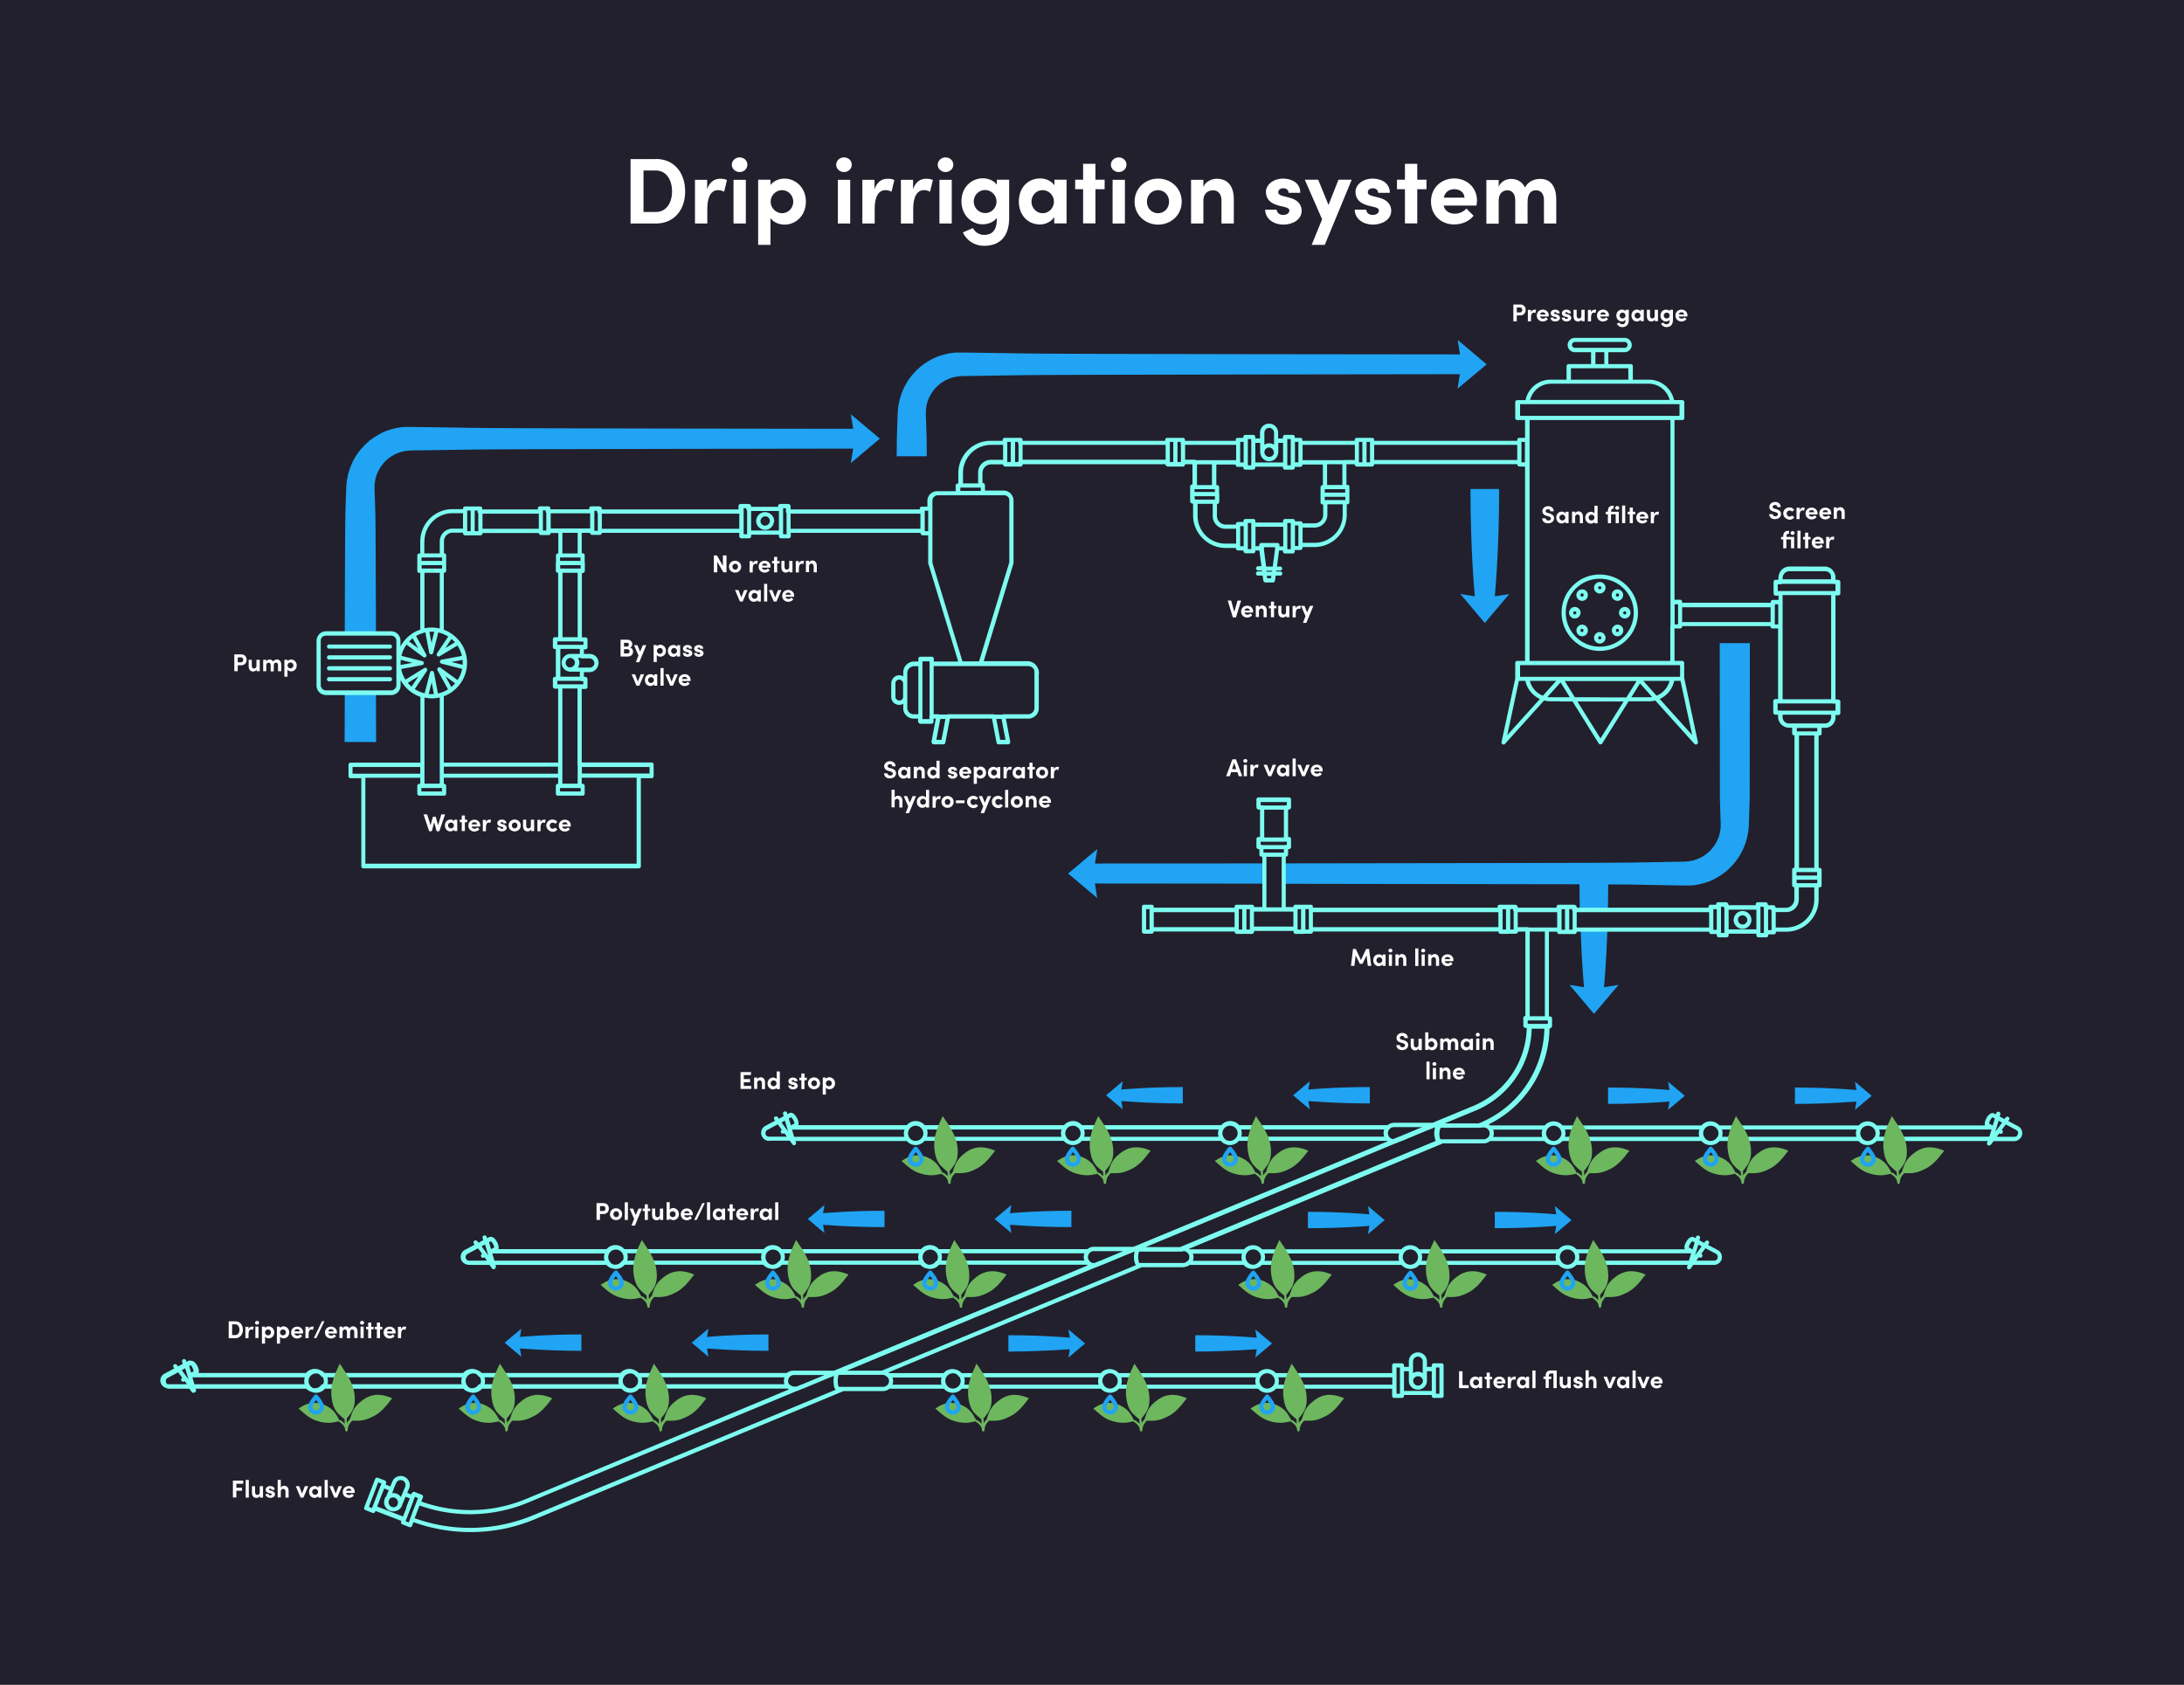 <svg xmlns="http://www.w3.org/2000/svg" xmlns:xlink="http://www.w3.org/1999/xlink" xml:space="preserve" id="Layer_1" x="0" y="0" style="enable-background:new 0 0 1400 1080" version="1.1" viewBox="0 0 1400 1080"><rect x="0" y="0" width="1400" height="1080" fill="#808080" stroke="none"/><style type="text/css">.st5{fill:none;stroke:#7dfcf0;stroke-width:2.601;stroke-linecap:round;stroke-linejoin:round;stroke-miterlimit:10}.st10{fill:#fff}</style><g><defs><path id="SVGID_1_" d="M0 0h1400v1080H0z"/></defs><clipPath id="SVGID_00000049935143559543285330000018377622332021983143_"><use xlink:href="#SVGID_1_" style="overflow:visible"/></clipPath><g style="opacity:.7;clip-path:url(#SVGID_00000049935143559543285330000018377622332021983143_)"><g><defs><path id="SVGID_00000031197033649147566380000001900962207033796497_" d="M-269-7h1938v1088H-269z"/></defs><clipPath id="SVGID_00000101801051491332480020000011953989680826347436_"><use xlink:href="#SVGID_00000031197033649147566380000001900962207033796497_" style="overflow:visible"/></clipPath><path d="M-260 0h1920v1080H-260z" style="clip-path:url(#SVGID_00000101801051491332480020000011953989680826347436_)"/></g></g></g><g><defs><path id="SVGID_00000178195220111032705210000013999252960545276300_" d="M0 0h1400v1080H0z"/></defs><clipPath id="SVGID_00000035531261899798007120000008741025481513425322_"><use xlink:href="#SVGID_00000178195220111032705210000013999252960545276300_" style="overflow:visible"/></clipPath><path d="M-293 1139.3c0 3.1 2.5 5.7 5.7 5.7h1959.7c3.1 0 5.7-2.5 5.7-5.7V-9.3c0-3.1-2.5-5.7-5.7-5.7H-287.3c-3.1 0-5.7 2.5-5.7 5.7v1148.6z" style="clip-path:url(#SVGID_00000035531261899798007120000008741025481513425322_);fill:#22202d"/><path d="M221 444.2c0 18.4-.1 31.5-.1 31.5h20.2s0-13.1-.1-31.5h-20zm324.4-178.6 1.5 9.3s-231.4-.2-243.3-.6c-5.9-.2-32.6-.4-40.1-.6h-3.4c-.6 0-1.2.1-1.8.1-.6.1-1.2.1-1.8.2-2.4.3-4.7.9-7 1.6-4.6 1.5-9 4-12.9 7.1-3.8 3.2-7.1 7.1-9.5 11.4-2.4 4.3-4 9-4.7 13.7-.2 1.2-.3 2.3-.4 3.5 0 .6-.1 1.2-.1 1.7v1.4c-.1 1.8-.1 3.5-.2 5.2-.1 3.4-.2 6.6-.3 9.6-.2 5.9-.3 41.9-.4 76.7h20c-.1-34.8-.2-70.8-.4-76.7-.1-3-.2-6.2-.3-9.6-.1-1.7-.1-3.4-.2-5.2v-2.3c0-.7 0-1.3.1-2 .2-2.7.9-5.4 2.2-7.9 1.2-2.6 3-5 5.1-7 2.1-2 4.7-3.6 7.4-4.7 1.4-.5 2.8-1 4.2-1.2.4-.1.7-.1 1.1-.2.4-.1.7-.1 1.1-.1l.5-.1h.5c.4 0 .7-.1 1.2-.1 7.4-.2 34.1-.4 40.1-.6 11.9-.3 243.3-.6 243.3-.6l-1.5 9.3 18.6-15.7-18.6-15.6zM953 233.6l-18.6-15.7 1.5 9.3s-266.9-.2-278.8-.6c-5.9-.2-32.6-.4-40.1-.6h-3.4c-.6 0-1.2.1-1.8.1-.6.1-1.2.1-1.8.2-2.4.3-4.7.9-7 1.6-4.6 1.5-9 4-12.9 7.1-3.8 3.2-7.1 7.1-9.5 11.4-2.4 4.3-4 9-4.7 13.7-.2 1.2-.3 2.3-.4 3.5 0 .6-.1 1.2-.1 1.7v1.4c-.1 1.8-.1 3.5-.2 5.2-.1 3.4-.2 6.6-.3 9.6 0 1.7-.1 5.5-.1 11h19.3c0-5.4-.1-9.3-.1-11-.1-3-.2-6.2-.3-9.6 0-1.7-.1-3.4-.2-5.2v-2.3c0-.7 0-1.3.1-2 .2-2.7.9-5.4 2.2-7.9 1.2-2.6 3-5 5.1-7 2.1-2 4.7-3.6 7.4-4.7 1.4-.5 2.8-1 4.2-1.2.4-.1.7-.1 1.1-.2.4-.1.7-.1 1.1-.1l.5-.1h.5c.4 0 .7-.1 1.2-.1 7.4-.2 34.1-.4 40.1-.6 11.9-.3 278.8-.6 278.8-.6l-1.5 9.3 18.7-15.6zM961 313.5h-18.4c0 40.4 2.8 68.8 2.8 68.8l-9.3-1.5 15.7 18.6 15.7-18.6-9.3 1.5s2.8-28.4 2.8-68.8M1015.4 632.9l-9.3-1.5 15.7 18.6 15.7-18.6-9.3 1.5s1.4-14.3 2.2-37h-17.2c.8 22.7 2.2 37 2.2 37m-313.5-66.5s48.7 0 109.5.1v-13c-60.8.1-109.5.1-109.5.1l1.5-9.3-18.7 15.7 18.6 15.7-1.4-9.3zm401.1-38.3v1c0 .7 0 1.3-.1 2-.2 2.7-.9 5.4-2.2 7.9-1.2 2.6-3 5-5.1 7-2.1 2-4.7 3.6-7.4 4.7-1.4.5-2.8 1-4.2 1.2-.4.1-.7.1-1.1.2-.4.1-.7.1-1.1.1l-.5.1h-.5c-.4 0-.7.1-1.2.1-7.4.2-27.4.4-33.3.6-7 .2-127.2.4-223.7.5v13.1c67.2.1 146 .2 189.9.3 0 6 .1 11.6.2 17h18c.1-5.3.2-11 .2-16.9 8.6 0 14 .1 15.3.1 5.9.2 25.9.4 33.3.6h3.4c.6 0 1.2-.1 1.8-.1.6-.1 1.2-.1 1.8-.2 2.4-.3 4.7-.9 7-1.6 4.6-1.5 9-4 12.9-7.1 3.8-3.2 7.1-7.1 9.5-11.4 2.4-4.3 4-9 4.7-13.7.2-1.2.3-2.3.4-3.5 0-.6.1-1.2.1-1.7V527c.1-1.8.1-3.5.2-5.2.1-3.4.2-6.6.3-9.6 0-1.7.1-94.4.1-99.9h-19.3c0 5.4.1 98.2.1 99.9.1 3 .2 6.2.3 9.6 0 1.7.1 3.4.2 5.2v1.1M686.8 786.7v-10.5c-23.2 0-39.4 1.6-39.4 1.6l.9-5.3-10.7 9 10.7 9-.9-5.3c.1-.1 16.3 1.5 39.4 1.5M567 786.7v-10.5c-23.2 0-39.4 1.6-39.4 1.6l.9-5.3-10.7 9 10.7 9-.9-5.3c0-.1 16.2 1.5 39.4 1.5M492.6 866v-10.5c-23.1 0-39.4 1.6-39.4 1.6l.9-5.3-10.7 9 10.7 9-.9-5.3c0-.1 16.2 1.5 39.4 1.5M372.7 866v-10.5c-23.1 0-39.4 1.6-39.4 1.6l.9-5.3-10.7 9 10.7 9-.9-5.3c.1-.1 16.3 1.5 39.4 1.5M878.1 707.4v-10.5c-23.2 0-39.4 1.6-39.4 1.6l.9-5.3-10.7 9 10.7 9-.9-5.3c0-.1 16.2 1.5 39.4 1.5M758.2 707.4v-10.5c-23.2 0-39.4 1.6-39.4 1.6l.9-5.3-10.7 9 10.7 9-.9-5.3c.1-.1 16.3 1.5 39.4 1.5M1030.8 707.7v-10.5c23.2 0 39.4 1.6 39.4 1.6l-.9-5.3 10.7 9-10.7 9 .9-5.3c0-.1-16.2 1.5-39.4 1.5M1150.6 707.7v-10.5c23.2 0 39.4 1.6 39.4 1.6l-.9-5.3 10.7 9-10.7 9 .9-5.3c0-.1-16.2 1.5-39.4 1.5M838.4 787.4v-10.5c23.2 0 39.4 1.6 39.4 1.6l-.9-5.3 10.7 9-10.7 9 .9-5.3s-16.2 1.5-39.4 1.5M958.2 787.4v-10.5c23.2 0 39.4 1.6 39.4 1.6l-.9-5.3 10.7 9-10.7 9 .9-5.3s-16.2 1.5-39.4 1.5M646.4 866.5V856c23.2 0 39.4 1.6 39.4 1.6l-.9-5.3 10.7 9-10.7 9 .9-5.3c0-.1-16.2 1.4-39.4 1.5M766.2 866.5V856c23.2 0 39.4 1.6 39.4 1.6l-.9-5.3 10.7 9-10.7 9 .9-5.3c0-.1-16.2 1.4-39.4 1.5" style="clip-path:url(#SVGID_00000035531261899798007120000008741025481513425322_);fill:#20a4f3"/><path d="M1025.7 415.9c0 .1 0 .1 0 0 0 .1 0 .1 0 0h-.2c-12.8 0-23.1-10.4-23.1-23.1 0-12.8 10.4-23.1 23.1-23.1h.2s0 0 0 0 0 0 0 0c12.7.1 22.9 10.4 22.9 23.1 0 12.7-10.2 23-22.9 23.1zm0-46.3s0 0 0 0 0 0 0 0h-.2c-6.2 0-12 2.4-16.4 6.8-4.4 4.4-6.8 10.2-6.8 16.4 0 6.2 2.4 12 6.8 16.4 4.4 4.4 10.2 6.8 16.4 6.8h.2s0 0 0 0 0 0 0 0c6.1-.1 11.9-2.5 16.2-6.8 4.4-4.4 6.8-10.2 6.8-16.4 0-6.2-2.4-12-6.8-16.4-4.3-4.3-10.1-6.7-16.2-6.8z" style="clip-path:url(#SVGID_00000035531261899798007120000008741025481513425322_);fill:none;stroke:#7dfcf0;stroke-width:2.601;stroke-linecap:round;stroke-linejoin:round;stroke-miterlimit:10"/><path d="M1025.7 379.1s0 0 0 0 0 0 0 0h-.2c-1.3 0-2.3-1-2.3-2.3 0-1.3 1-2.3 2.3-2.3h.2s0 0 0 0 0 0 0 0c1.2.1 2.1 1.1 2.1 2.3 0 1.2-.9 2.2-2.1 2.3zm0-4.7s0 0 0 0 0 0 0 0h-.2c-1.3 0-2.4 1.1-2.4 2.4s1.1 2.4 2.4 2.4h.2s0 0 0 0 0 0 0 0c1.2-.1 2.2-1.1 2.2-2.4 0-1.3-1-2.3-2.2-2.4zM1025.7 411.2s0 0 0 0 0 0 0 0h-.2c-1.3 0-2.3-1-2.3-2.3 0-1.3 1-2.3 2.3-2.3h.2s0 0 0 0 0 0 0 0c1.2.1 2.1 1.1 2.1 2.3 0 1.2-.9 2.2-2.1 2.3zm0-4.7s0 0 0 0 0 0 0 0h-.2c-1.3 0-2.4 1.1-2.4 2.4s1.1 2.4 2.4 2.4h.2s0 0 0 0 0 0 0 0c1.2-.1 2.2-1.1 2.2-2.4 0-1.3-1-2.3-2.2-2.4zM1038.5 379.8c.9.9.9 2.4 0 3.3-.9.9-2.4.9-3.3 0-.9-.9-.9-2.4 0-3.3.5-.5 1-.7 1.6-.7.6.1 1.2.3 1.7.7zm-1.7 4.1c.6 0 1.2-.2 1.7-.7h0c.9-.9.9-2.5 0-3.4-.9-.9-2.5-.9-3.4 0-.9.9-.9 2.5 0 3.4.5.4 1.1.7 1.7.7zM1012.5 405.8c-.9-.9-.9-2.4 0-3.3.5-.5 1-.7 1.6-.7.6 0 1.2.2 1.6.7.9.9.9 2.4 0 3.3-.8.9-2.3.9-3.2 0zm0-3.3c-.9.9-.9 2.5 0 3.4.5.5 1.1.7 1.7.7.6 0 1.2-.2 1.7-.7.9-.9.9-2.5 0-3.4-1-1-2.5-1-3.4 0zM1035.2 405.8c-.9-.9-.9-2.4 0-3.3.5-.5 1-.7 1.6-.7.6 0 1.2.2 1.6.7.9.9.9 2.4 0 3.3-.8.9-2.3.9-3.2 0zm0-3.3c-.9.9-.9 2.5 0 3.4.5.5 1.1.7 1.7.7s1.2-.2 1.7-.7c.9-.9.9-2.5 0-3.4-1-1-2.5-1-3.4 0zM1015.8 379.8c.9.9.9 2.4 0 3.3-.9.9-2.4.9-3.3 0-.9-.9-.9-2.4 0-3.3.9-.9 2.4-.9 3.3 0zm-3.3 3.4c.5.5 1.1.7 1.7.7.6 0 1.2-.2 1.7-.7.9-.9.9-2.5 0-3.4-.9-.9-2.5-.9-3.4 0s-1 2.4 0 3.4zM1041.5 395.2c-1.3 0-2.3-1-2.3-2.3 0-1.3 1-2.3 2.3-2.3s2.3 1 2.3 2.3c.1 1.2-1 2.3-2.3 2.3zm0-4.8c-1.3 0-2.4 1.1-2.4 2.4s1.1 2.4 2.4 2.4 2.4-1.1 2.4-2.4-1-2.4-2.4-2.4zM1009.5 395.2c-1.3 0-2.3-1-2.3-2.3 0-1.3 1-2.3 2.3-2.3s2.3 1 2.3 2.3c0 1.2-1.1 2.3-2.3 2.3zm0-4.8c-1.3 0-2.4 1.1-2.4 2.4s1.1 2.4 2.4 2.4 2.4-1.1 2.4-2.4-1.1-2.4-2.4-2.4z" style="clip-path:url(#SVGID_00000035531261899798007120000008741025481513425322_);fill:none;stroke:#7dfcf0;stroke-width:2.601;stroke-linecap:round;stroke-linejoin:round;stroke-miterlimit:10"/></g><path d="M210.9 414.5H250h-39.1zM210.9 428.5H250v-.1h-39.1zM210.9 421.5H250v-.1h-39.1zM210.9 435.5H250v-.1h-39.1zM628.9 316.1h0m-7.5 0h0m7.5 0h-7.5m7.6 0h0m-7.6 0h0m8.8 0H629m-7.6 0h-7" class="st5"/><g><defs><path id="SVGID_00000108997615918470014000000004432211235745869237_" d="M0 0h1400v1080H0z"/></defs><clipPath id="SVGID_00000005951476868515986500000009881326571767101070_"><use xlink:href="#SVGID_00000108997615918470014000000004432211235745869237_" style="overflow:visible"/></clipPath><path d="M494.8 334.4s0 0 0 0c-.1 0-.1 0 0 0-.2 2.3-2.1 4-4.3 4s-4.1-1.7-4.3-4c0 0 0 0 0 0s0 0 0 0v-.3c0-2.4 2-4.4 4.4-4.4s4.4 2 4.4 4.4c-.2 0-.2.2-.2.3zm-4.4-4.8c-2.4 0-4.4 2-4.4 4.4v.3s0 0 0 0 0 0 0 0c.2 2.3 2.1 4 4.4 4s4.2-1.8 4.4-4c0 0 0 0 0 0s0 0 0 0v-.3c0-2.4-2-4.4-4.4-4.4zM1117 585.3c2.4 0 4.4 2 4.4 4.4v.3s0 0 0 0 0 0 0 0c-.2 2.2-2.1 4-4.3 4-2.3 0-4.1-1.7-4.3-4 0 0 0 0 0 0s0 0 0 0v-.3c-.2-2.4 1.8-4.4 4.2-4.4zm-4.4 4.8s0 0 0 0c.2 2.3 2.1 4.1 4.4 4.1s4.2-1.8 4.4-4c0 0 0 0 0 0s0 0 0 0v-.3c0-2.4-2-4.4-4.4-4.4-2.4 0-4.4 2-4.4 4.4-.1-.1-.1 0 0 .2 0 0 0 0 0 0z" style="clip-path:url(#SVGID_00000005951476868515986500000009881326571767101070_);fill:none;stroke:#7dfcf0;stroke-width:2.601;stroke-linecap:round;stroke-linejoin:round;stroke-miterlimit:10"/></g><path d="M261.9 966.5h0m0 0 1.6-4.2" class="st5"/><g><defs><path id="SVGID_00000052792798587574947280000004865525206503834047_" d="M0 0h1400v1080H0z"/></defs><clipPath id="SVGID_00000011725486517848317030000016071547627777495218_"><use xlink:href="#SVGID_00000052792798587574947280000004865525206503834047_" style="overflow:visible"/></clipPath><path d="M792.8 595.9v-14.3h4.8v15.8h-4.8v-1.5zm-54.5-12.4h54.4v12.4h-54.4v-12.4zm-.1 12.4v1.4h-4.8v-15.8h4.8v14.4zm92.3-.3v-14h4.8v15.8h-4.8v-1.8zm-21.9-52.5h15.7v4.8H808.6v-4.8zm.5-25.3h15.2v20.4h-8.2 0-7v-20.4zm-2.3-4.9h19.4v4.8H816.5h0-9.7v-4.8zm0 25.4H826.2v4.8H816.5h0H806.8v-4.8zm3.7 44.7v-35h12.4v35h-12.4 0zm-8 .1h27.9v12.4h-27.9v-12.4zm0 12.5v1.8h-4.8v-15.8h4.8v14zm159.4.3v-14.3h4.8v15.8h-4.8v-1.5zm-121.6-12.4h121.5v12.4H840.3v-12.4zm0 12.4v1.4h-4.8v-15.8h4.8v14.4zm169.1-12.5v13.9h-4.8v-15.8h4.8v1.9zm87.5 12.5h-87.5v-12.4h87.5v12.4zm30.3-6.2v7.4h-20.4v-7 0-8.2h20.4v7.8zm23.2-27h15.8v4.8h-15.8v-4.8zm1.5-92.5h12.4v87.5h-12.4v-87.5zm-1.5-4.8h15.8v4.8H1150.5v-4.8zm-9-85.2h33.7v69.4h-5.4 0-12.9 0-9.5 0-5.9v-69.4zm0-10c0-3.1 2.5-5.7 5.7-5.7H1169.7s0 0 0 0 0 0 0 0 0 0 0 0h.5s0 0 0 0c.2 0 .3.1.5.1h.1c.1 0 .3.1.4.1.1 0 .1 0 .2.1.1 0 .2.1.3.1.1 0 .2.1.3.1.1 0 .1.1.2.1.1.1.3.2.4.2 0 0 0 0 0 0 1.3.9 2.3 2.4 2.4 4.1 0 0 0 0 0 0V372.7h-5.4 0-12.9 0-9.5 0-5.9v-2.5zm-3.2 2.8h39.7v7.2h-3.1 0-5.4 0-11.5 0-1.3 0-5.1 0-4.3 0-5.9 0-3.1V373zm0 76.7h39.7v7.2h-3.1 0-5.4 0-11.5 0-1.3 0-5.1 0-4.3 0-5.9 0-3.1v-7.2zm3.2 9.9v-2.7h33.7V460.2s0 0 0 0c-.2 1.7-1.1 3.1-2.4 4.1 0 0 0 0 0 0-.1.1-.3.2-.4.2-.1 0-.1.1-.2.1-.1.1-.2.1-.3.1-.1 0-.2.1-.3.1-.1 0-.1 0-.2.1-.1 0-.3.1-.4.1h-.1c-.2 0-.3.1-.5.1 0 0 0 0 0 0h-.5s0 0 0 0 0 0 0 0 0 0 0 0 0 0 0 0h-12.9 0-9.5 0-.2c-3.3.2-5.8-2.3-5.8-5.5zm9 98.2H1166.1v4.8h-15.8v-4.8zm1.4 18.8v-9h12.5v9c0 10.7-8.7 19.3-19.3 19.3h-8v-12.5h8c3.8.1 6.8-3 6.8-6.8zm-19.7 5.2h4.8V597.6h-4.8v-15.8zm-4.9 0V580h4.8v19.4h-4.8V589.7v0-7.9zm-25.3-.3V580h4.8V599.4h-4.8v-9.7 0-8.2zm-4.9 1.9v-1.8h4.8v15.8h-4.8v-14zm177.7 134.1c.8-1.5 2.1-3 3-2.5l2.6 1.4-2.1 7-1.3-.6-2.6-1.4c-.9-.5-.4-2.4.4-3.9zm-71 9c0-1.4-.4-2.6-1.2-3.7h74.4l1.3.6-2 6.6h-73.7c.7-.9 1.2-2.2 1.2-3.5zM979.2 595.9h12.4v56.9h-12.5v-56.9zm20.5-12.5v-1.8h4.8v15.8h-4.8v-14zm-28.1.1h27.9v12.4h-27.9v-12.4zm0 12.4v1.4h-4.8v-15.8h4.8v14.4zm6.1 57H993.6v4.8h-2.1 0-11.4 0-2.1v-4.8zm-471.5 70.6 1.3-.6h74.4c-.7 1-1.2 2.3-1.2 3.7 0 1.3.4 2.6 1.1 3.6h-73.7l-1.9-6.7zm1.3-.7-1.3.6-2.1-7 2.6-1.4c.1-.1.2-.1.4-.1.9 0 1.9 1.3 2.6 2.6.8 1.5 1.3 3.4.4 3.9l-2.6 1.4zm-14.5 7.3c-1.4 0-2.6-.7-3.2-1.9-.1-.3-.3-.5-.3-.9-.4-1.6.3-3.3 1.8-4.1l7.7-4.1 4.2 5.7-1.4.7h0l1.4-.7 3.8 5.2h-14zm14.1.1h0l-3.9-5.3h0l-4.2-5.7 4.9-2.7 2.1 7h0l2 6.6h0l.8 2.5-1.7-2.4zm84.9 0c-1.1 1.5-3 2.6-5 2.6-2.1 0-3.9-1-5-2.6 0 0 0 0 0 0s0 0 0 0c-.7-1-1.2-2.3-1.2-3.6 0-1.4.4-2.6 1.2-3.7 0 0 0 0 0 0s0 0 0 0c1.1-1.5 2.9-2.5 5-2.5 2 0 3.8 1 5 2.5 0 0 0 0 0 0s0 0 0 0c.7 1 1.2 2.3 1.2 3.7 0 1.2-.4 2.5-1.2 3.6.1-.1.1-.1 0 0 .1-.1.1-.1 0 0zm.2-.1c.7-1 1.1-2.3 1.1-3.6 0-1.4-.4-2.6-1.2-3.7h90.5c-.7 1-1.2 2.3-1.2 3.7 0 1.3.4 2.6 1.1 3.6h-90.3zm100.6.1c-1.1 1.5-3 2.6-5 2.6-2.1 0-3.9-1-5-2.6 0 0 0 0 0 0s0 0 0 0c-.7-1-1.2-2.3-1.2-3.6 0-1.4.4-2.6 1.2-3.7 0 0 0 0 0 0s0 0 0 0c1.1-1.5 2.9-2.5 5-2.5 2 0 3.8 1 5 2.5 0 0 0 0 0 0s0 0 0 0c.7 1 1.2 2.3 1.2 3.7 0 1.2-.5 2.5-1.2 3.6 0-.1 0-.1 0 0 0-.1 0-.1 0 0zm.1-.1c.7-1 1.1-2.3 1.1-3.6 0-1.4-.4-2.6-1.2-3.7h90.5c-.7 1-1.2 2.3-1.2 3.7 0 1.3.4 2.6 1.1 3.6h-90.3zm100.6.1c-1.1 1.5-3 2.6-5 2.6-2.1 0-3.9-1-5-2.6 0 0 0 0 0 0s0 0 0 0c-.7-1-1.2-2.3-1.2-3.6 0-1.4.4-2.6 1.2-3.7 0 0 0 0 0 0s0 0 0 0c1.1-1.5 2.9-2.5 5-2.5 2 0 3.8 1 5 2.5 0 0 0 0 0 0s0 0 0 0c.7 1 1.2 2.3 1.2 3.7 0 1.2-.5 2.5-1.2 3.6 0-.1 0-.1 0 0 0-.1 0-.1 0 0zm.1-.1c.7-1 1.1-2.3 1.1-3.6 0-1.4-.4-2.6-1.2-3.7h96.2c-.9.9-1.5 2.2-1.5 3.6s.6 2.7 1.5 3.6h-96.1zm96.3 0s0 0 0 0c-1-1-1.5-2.3-1.5-3.7 0-1.4.6-2.7 1.5-3.6 0 0 0 0 0 0s0 0 0 0c.9-.9 2.2-1.5 3.6-1.5h24.8l-3.6 1.5h-.2l-17.5 7.3h-.2l-3.5 1.5c-1.3 0-2.5-.6-3.4-1.5 0 0 0 0 0 0zM314 802.9l1.3-.6h74.4c-.7 1-1.2 2.3-1.2 3.7 0 1.3.4 2.6 1.1 3.6H316l-2-6.7zm.5-8.5c.1-.1.2-.1.4-.1.9 0 1.9 1.3 2.6 2.6.3.5.5 1 .6 1.5 0 .1.1.3.1.4.2.9.2 1.7-.3 2l-2.6 1.4-1.3.6-2.1-7 2.6-1.4zm-17.2 12.4c-.4-1.5.2-3.1 1.5-3.9.1-.1.2-.1.3-.2l7.7-4.1 4.2 5.7-1.4.7v.1l1.4-.7 3.8 5.2h-14c-1.7-.1-3.1-1.2-3.5-2.8zm17.6 2.8h0l-3.9-5.3h0l-4.2-5.7 4.9-2.7 2.1 7h0l2 6.6h0l.8 2.5-1.7-2.4zm84.9 0c-1.1 1.5-3 2.6-5 2.6-2.1 0-3.9-1-5-2.6 0 0 0 0 0 0s0 0 0 0c-.7-1-1.2-2.3-1.2-3.6 0-1.4.4-2.6 1.2-3.7 0 0 0 0 0 0s0 0 0 0c1.1-1.5 2.9-2.5 5-2.5s3.8 1 5 2.5c0 0 0 0 0 0s0 0 0 0c.7 1 1.2 2.3 1.2 3.7.1 1.3-.4 2.5-1.2 3.6.1-.1.1-.1 0 0 .1 0 .1 0 0 0zm.2-.1c.7-1 1.1-2.3 1.1-3.6 0-1.4-.4-2.6-1.2-3.7h90.5c-.7 1-1.2 2.3-1.2 3.7 0 1.3.4 2.6 1.1 3.6H400zm100.6.1c-1.1 1.5-3 2.6-5 2.6s-3.9-1-5-2.6c0 0 0 0 0 0s0 0 0 0c-.7-1-1.2-2.3-1.2-3.6 0-1.4.4-2.6 1.2-3.7 0 0 0 0 0 0s0 0 0 0c1.1-1.5 2.9-2.5 5-2.5s3.8 1 5 2.5c0 0 0 0 0 0s0 0 0 0c.7 1 1.2 2.3 1.2 3.7 0 1.3-.5 2.5-1.2 3.6 0-.1 0-.1 0 0 0 0 0 0 0 0zm.1-.1c.7-1 1.1-2.3 1.1-3.6 0-1.4-.4-2.6-1.2-3.7h90.5c-.7 1-1.2 2.3-1.2 3.7 0 1.3.4 2.6 1.1 3.6h-90.3zm100.6.1c-1.1 1.5-3 2.6-5 2.6-2.1 0-3.9-1-5-2.6 0 0 0 0 0 0s0 0 0 0c-.7-1-1.2-2.3-1.2-3.6 0-1.4.4-2.6 1.2-3.7 0 0 0 0 0 0s0 0 0 0c1.1-1.5 2.9-2.5 5-2.5 2 0 3.8 1 5 2.5 0 0 0 0 0 0s0 0 0 0c.7 1 1.2 2.3 1.2 3.7 0 1.3-.4 2.5-1.2 3.6 0-.1 0-.1 0 0 0 0 0 0 0 0zm.1-.1c.7-1 1.1-2.3 1.1-3.6 0-1.4-.4-2.6-1.2-3.7h96.2c-.9.9-1.5 2.2-1.5 3.6s.6 2.7 1.5 3.6h-96.1zm96.3.1s0 0 0 0c0-.1 0-.1 0 0-1-1-1.6-2.3-1.6-3.7s.6-2.7 1.5-3.6c0 0 0 0 0 0s0 0 0 0c.9-.9 2.2-1.5 3.6-1.5h25.5l-3.6 1.5h-.2l-17.5 7.3h-.2l-3.6 1.5h-.6c-1.1 0-2.3-.6-3.3-1.5zm-575.9 72.7 1.3-.6h74.4c-.7 1-1.2 2.3-1.2 3.7 0 1.3.4 2.6 1.1 3.6h-73.7l-1.9-6.7zm.5-8.5c.1-.1.2-.1.4-.1.8 0 1.8 1.1 2.5 2.3 0 .1.1.2.1.2.8 1.5 1.3 3.4.4 3.9l-2.6 1.4-1.3.6-2.1-7 2.6-1.3zM108.6 889c-1.7 0-3.1-1.1-3.5-2.7s.3-3.3 1.8-4.1l7.7-4.1 4.2 5.7-1.4.7h0l1.4-.7 3.8 5.2h-14zm14.1 0h0l-3.9-5.3h0l-4.2-5.7 4.9-2.7 2.1 7h0l2 6.6h0l.8 2.5-1.7-2.4zm85 0c-1.1 1.5-3 2.6-5 2.6-2.1 0-3.9-1-5-2.6 0 0 0 0 0 0s0 0 0 0c-.7-1-1.2-2.3-1.2-3.6 0-1.4.4-2.6 1.2-3.7 0 0 0 0 0 0s0 0 0 0c1.1-1.5 2.9-2.5 5-2.5 2 0 3.8 1 5 2.5 0 0 0 0 0 0s0 0 0 0c.7 1 1.2 2.3 1.2 3.7 0 1.3-.5 2.5-1.2 3.6 0 0 0 0 0 0s0 0 0 0zm.1 0c.7-1 1.1-2.3 1.1-3.6 0-1.4-.4-2.6-1.2-3.7h90.5c-.7 1-1.2 2.3-1.2 3.7 0 1.3.4 2.6 1.1 3.6h-90.3zm100.6 0c-1.1 1.5-3 2.6-5 2.6-2.1 0-3.9-1-5-2.6 0 0 0 0 0 0s0 0 0 0c-.7-1-1.2-2.3-1.2-3.6 0-1.4.4-2.6 1.2-3.7 0 0 0 0 0 0s0 0 0 0c1.1-1.5 2.9-2.5 5-2.5 2 0 3.8 1 5 2.5 0 0 0 0 0 0s0 0 0 0c.7 1 1.2 2.3 1.2 3.7 0 1.3-.5 2.5-1.2 3.6 0 0 0 0 0 0s0 0 0 0zm.1 0c.7-1 1.1-2.3 1.1-3.6 0-1.4-.4-2.6-1.2-3.7h90.5c-.7 1-1.2 2.3-1.2 3.7 0 1.3.4 2.6 1.1 3.6h-90.3zm100.6 0c-1.1 1.5-3 2.6-5 2.6-2.1 0-3.9-1-5-2.6 0 0 0 0 0 0s0 0 0 0c-.7-1-1.2-2.3-1.2-3.6 0-1.4.4-2.6 1.2-3.7 0 0 0 0 0 0s0 0 0 0c1.1-1.5 2.9-2.5 5-2.5 2 0 3.8 1 5 2.5 0 0 0 0 0 0s0 0 0 0c.7 1 1.2 2.3 1.2 3.7 0 1.3-.4 2.5-1.2 3.6 0 0 0 0 0 0s0 0 0 0zm.1 0c.7-1 1.1-2.3 1.1-3.6 0-1.4-.4-2.6-1.2-3.7h96.2c-.9.9-1.5 2.2-1.5 3.6s.6 2.7 1.5 3.6h-96.1zm96.3 0s0 0 0 0 0 0 0 0c-1-1-1.6-2.3-1.6-3.7 0-1.4.6-2.7 1.5-3.6 0 0 0 0 0 0s0 0 0 0c.9-.9 2.2-1.5 3.6-1.5h26.3l-3.6 1.5h-.2L514 889h-.2l-3.6 1.5h-1.4c-1.1 0-2.3-.6-3.3-1.5zm-243.6 77.5h0l1.6-4.2-1.6 4.2zm-5.9-1.2s0 0 0 0c-1.1 2-3.5 2.9-5.6 2-1.1-.4-2-1.3-2.5-2.4-.5-1.1-.5-2.3-.1-3.4 0-.1.1-.2.1-.3 0 0 0 0 0 0s0 0 0 0c0-.1.1-.2.1-.3 0-.1.1-.1.1-.2l.1-.1c.5-.7 1.1-1.2 1.9-1.5.6-.3 1.2-.4 1.8-.4.5 0 1.1.1 1.6.3 1.1.4 2 1.3 2.5 2.4.4 1 .5 2 .2 3.1 0 0 0 0 0 0s0 0 0 0 0 0 0 0c0 .1-.1.2-.1.3.1.1 0 .3-.1.5zm-5.1-10.7 1.8-4.3c.9-2.3 3.5-3.3 5.8-2.4 2.3.9 3.3 3.5 2.4 5.8l-1.7 4.1h0l-2.6 6.1c.2-.9.1-1.9-.3-2.7-.5-1.1-1.4-2-2.5-2.4-1.9-.7-4-.1-5.2 1.4l2.3-5.6h0zm-8 4.6h0l1.3-3.2.3-.8.2-.4.4-1 .5-1.2 5.4 2.1-2.4 5.8c-.1.2-.3.4-.4.6 0 0 0 0 0 0s0 0 0 0c0 .1-.1.2-.1.3-.4 1.1-.4 2.4.1 3.5s1.4 2 2.5 2.4c.5.2 1.1.3 1.6.3 1.6 0 3.2-.9 4-2.4h0v-.1c.1-.2.2-.3.2-.5 0-.1.1-.2.1-.3h0l2.7-6.5 5.2 2-.9 2.3h0l-1.6 4.2h0l-.1.3h0l-1.9 5h0l-.9 2.3-19-7.3 2.8-7.4zm-8.2 7.6 3.5-9.1h0l3.5-9.1 4.5 1.7-3.4 8.8h0l-.1.3h0l-3.5 9.1-4.5-1.7zm29.4 7.4-1.3 3.5-4.5-1.7 1.5-4h0l1.5-3.8.4-1.2h0l.1-.4 1.3-3.5.3-.7h0l.5-1.2.4-1.2.8-2.1 4.5 1.7-1.5 3.9h0l-2 5.1h0l-2 5.6h0zm655.1-96.6v-2.2h4.8v19.4h-4.8V885.1v0-7.5zm-14.8 7.1h0v.5s0 0 0 0 0 0 0 0v.2h0c.1 2.4 2.1 4.2 4.5 4.2s4.4-1.9 4.5-4.2h0v-.6 0-7h5.7V893h-20.4v-8.2 0-7h5.7v6.9zm9 .7c-.1 2.3-2 4.2-4.4 4.2-2.4 0-4.3-1.9-4.4-4.2 0 0 0 0 0 0s0 0 0 0v-.1s0 0 0 0 0 0 0 0v-.4s0 0 0 0 0 0 0 0c.2-2.2 2.1-3.9 4.4-3.9 2.3 0 4.2 1.7 4.4 3.9 0 0 0 0 0 0s0 0 0 0v.5c0-.1 0-.1 0 0 0 0 0 0 0 0zm-8.9-7.8v-4.8c0-2.4 2-4.4 4.4-4.4s4.4 2 4.4 4.4v11.6c-.3-2.1-2.2-3.7-4.4-3.7s-4.1 1.6-4.4 3.7v-6.8h0zm-10.6 7.5v-9.7h4.8V894.8h-4.8v-9.7h0zm-.1-3.4v7.3h-76.4c.7-1 1.1-2.3 1.1-3.6 0-1.4-.4-2.6-1.2-3.7h76.5zm-86.5-.1c1.1-1.5 2.9-2.5 5-2.5s3.8 1 5 2.5c0 0 0 0 0 0s0 0 0 0c.7 1 1.2 2.3 1.2 3.7 0 1.3-.4 2.6-1.2 3.6 0 0 0 0 0 0s0 0 0 0c-1.1 1.5-3 2.6-5 2.6-2.1 0-3.9-1-5-2.6 0 0 0 0 0 0s0 0 0 0c-.7-1-1.2-2.3-1.2-3.6 0-1.3.4-2.6 1.2-3.7 0 .1 0 .1 0 0 0 .1 0 0 0 0zm-.1.1c-.7 1-1.2 2.3-1.2 3.7 0 1.3.4 2.6 1.1 3.6h-90.4c.7-1 1.1-2.3 1.1-3.6 0-1.4-.4-2.6-1.2-3.7h90.6zm-100.6-.1c1.1-1.5 2.9-2.5 5-2.5s3.8 1 5 2.5c0 0 0 0 0 0s0 0 0 0c.7 1 1.2 2.3 1.2 3.7 0 1.3-.4 2.6-1.2 3.6 0 0 0 0 0 0s0 0 0 0c-1.1 1.5-3 2.6-5 2.6-2.1 0-3.9-1-5-2.6 0 0 0 0 0 0s0 0 0 0c-.7-1-1.2-2.3-1.2-3.6-.1-1.3.4-2.6 1.2-3.7-.1.1-.1.1 0 0 0 .1 0 0 0 0zm-.2.1c-.7 1-1.2 2.3-1.2 3.7 0 1.3.4 2.6 1.1 3.6H616c.7-1 1.1-2.3 1.1-3.6 0-1.4-.4-2.6-1.2-3.7h90.5zm-100.5-.1c1.1-1.5 2.9-2.5 5-2.5s3.8 1 5 2.5c0 0 0 0 0 0s0 0 0 0c.7 1 1.2 2.3 1.2 3.7 0 1.3-.4 2.6-1.2 3.6 0 0 0 0 0 0s0 0 0 0c-1.1 1.5-3 2.6-5 2.6-2.1 0-3.9-1-5-2.6 0 0 0 0 0 0s0 0 0 0c-.7-1-1.2-2.3-1.2-3.6-.1-1.3.4-2.6 1.2-3.7-.1.1-.1.1 0 0-.1.1 0 0 0 0zm-.2.1c-.7 1-1.2 2.3-1.2 3.7 0 1.3.4 2.6 1.1 3.6h-35.9c.9-.9 1.5-2.2 1.5-3.6s-.6-2.7-1.5-3.6h36zm-36.1-.1s0 .1 0 0c0 .1.1.1 0 0 1 1 1.6 2.3 1.6 3.7 0 1.4-.6 2.7-1.5 3.6 0 0 0 0 0 0s0 0 0 0c-.9.9-2.2 1.5-3.6 1.5h-28.3 0-.2c-.7-.1-1.2-.8-1.5-1.8 0 0 0 0 0 0s0 0 0 0c-.1-.3-.2-.6-.2-.9v-.2c-.1-.7-.2-1.6-.2-2.3s.1-1.6.2-2.3v-.2c.1-.3.1-.6.2-.9 0 0 0 0 0 0s0 0 0 0c.3-1 .8-1.6 1.5-1.8H566c1.4.2 2.7.7 3.6 1.6zm160.7-80.9c-.1 0-.2 0-.3.1h-.1s0 0 0 0c-.6.2-1 .9-1.3 1.9 0 0 0 0 0 0s0 0 0 0c-.1.4-.2.9-.3 1.4v.2c-.1.5-.1 1.1-.1 1.6s0 1.1.1 1.6v.2c.1.5.2 1 .3 1.4 0 0 0 0 0 0s0 0 0 0c.3.9.7 1.6 1.3 1.9 0 0 0 0 0 0h.1c.1 0 .2.1.3.1h1.4l-166.2 69H537.3c-.6.2-1 .9-1.3 1.7 0 0 0 0 0 0s0 0 0 0c-.1.2-.1.5-.2.8v.2c-.2.8-.2 1.6-.2 2.5 0 .8.1 1.7.2 2.5v.2c.1.3.1.5.2.8 0 0 0 0 0 0s0 0 0 0c.3.9.7 1.5 1.3 1.7h2.9l-197.9 82.1c-12.8 5.3-26.3 8.1-40.2 8.2h-.8c-12.8 0-25.3-2.3-37.2-6.7l4.1-10.6c22.7 8.4 47.3 7.9 69.7-1.4l172.5-71.6h.2l3.6-1.5h.2l17.5-7.3h.2l3.6-1.5h.2l166.2-69h.2l3.6-1.5h.2l17.5-7.3h.2l3.6-1.5h.2l166.2-69h.2l3.6-1.5h.2l17.5-7.3h.2l3.6-1.5h.2l26.1-10.8c21.3-8.9 35.1-29.5 35.2-52.6H992c0 13.6-4 26.7-11.5 38s-18.1 20-30.7 25.2l-.7.3h-25.6c-.2 0-.4 0-.5.1 0 0 0 0 0 0s0 0 0 0c-.5.3-.9 1-1.2 2 0 0 0 0 0 0s0 0 0 0c-.2.9-.4 2-.4 3.1s.1 2.1.4 3.1c0 0 0 0 0 0s0 0 0 0c.3.9.7 1.7 1.2 2 0 0 0 0 0 0s0 0 0 0c.2.1.3.1.5.1h.3l-166.2 69h-27.3zm354 1.6 1.3.6-2 6.6H1010c.7-1 1.1-2.3 1.1-3.6 0-1.4-.4-2.6-1.2-3.7h74.4zm4.3 2h0l-3.8 5.3h0l-1.8 2.5.8-2.5h0l2-6.6h0l2.1-7 4.9 2.7-4.2 5.6zm10.2 5.2h-14l3.8-5.2 1.4.7v-.1l-1.4-.7 4.2-5.7 7.7 4.1c1.5.8 2.2 2.5 1.8 4.1-.4 1.7-1.8 2.8-3.5 2.8zm-16.6-12.6c.1-.1.1-.2.2-.3.8-1.3 1.9-2.5 2.7-2.3.1 0 .1 0 .2.1l2.6 1.4-2.1 7-1.3-.6-2.6-1.4c-1-.5-.6-2.3.3-3.9zm-82.4 5.3c1.1-1.5 2.9-2.5 5-2.5s3.8 1 5 2.5c0 0 0 0 0 0s0 0 0 0c.7 1 1.2 2.3 1.2 3.7 0 1.3-.4 2.6-1.2 3.6 0 0 0 0 0 0s0 0 0 0c-1.1 1.5-3 2.6-5 2.6s-3.9-1-5-2.6c0 0 0 0 0 0s0 0 0 0c-.7-1-1.2-2.3-1.2-3.6 0-1.3.4-2.6 1.2-3.7 0 .1 0 0 0 0s0 0 0 0zm-.1.1c-.7 1-1.2 2.3-1.2 3.7 0 1.3.4 2.6 1.1 3.6h-90.4c.7-1 1.1-2.3 1.1-3.6 0-1.4-.4-2.6-1.2-3.7h90.6zm-100.6-.1c1.1-1.5 2.9-2.5 5-2.5 2 0 3.8 1 5 2.5 0 0 0 0 0 0s0 0 0 0c.7 1 1.2 2.3 1.2 3.7 0 1.3-.4 2.6-1.2 3.6 0 0 0 0 0 0s0 0 0 0c-1.1 1.5-3 2.6-5 2.6-2.1 0-3.9-1-5-2.6 0 0 0 0 0 0s0 0 0 0c-.7-1-1.2-2.3-1.2-3.6 0-1.3.4-2.6 1.2-3.7 0 .1 0 0 0 0s0 0 0 0zm-.1.1c-.7 1-1.2 2.3-1.2 3.7 0 1.3.4 2.6 1.1 3.6h-90.4c.7-1 1.1-2.3 1.1-3.6 0-1.4-.4-2.6-1.2-3.7H899zm-100.6-.1c1.1-1.5 2.9-2.5 5-2.5 2 0 3.8 1 5 2.5 0 0 0 0 0 0s0 0 0 0c.7 1 1.2 2.3 1.2 3.7 0 1.3-.4 2.6-1.2 3.6 0 0 0 0 0 0s0 0 0 0c-1.1 1.5-3 2.6-5 2.6-2.1 0-3.9-1-5-2.6 0 0 0 0 0 0s0 0 0 0c-.7-1-1.2-2.3-1.2-3.6 0-1.3.4-2.6 1.2-3.7 0 .1 0 0 0 0s0 0 0 0zm-.1.1c-.7 1-1.2 2.3-1.2 3.7 0 1.3.4 2.6 1.1 3.6h-35.9c.9-.9 1.5-2.2 1.5-3.6s-.6-2.7-1.5-3.6h36zm-36.2-.1c.1 0 .1 0 0 0 .1 0 .1.1 0 0 1 1 1.6 2.3 1.6 3.7s-.6 2.7-1.5 3.6c0 0 0 0 0 0s0 0 0 0c-.9.9-2.2 1.5-3.6 1.5H732h0-2s0 0 0 0c-.6-.2-1.1-.9-1.3-1.9 0 0 0 0 0 0s0 0 0 0c-.1-.5-.2-1-.3-1.6v-.2c0-.5-.1-.9-.1-1.4 0-.5 0-.9.1-1.4v-.2c.1-.6.2-1.1.3-1.6 0 0 0 0 0 0s0 0 0 0c.3-.9.7-1.7 1.3-1.9 0 0 0 0 0 0H758.5c1.4-.1 2.7.5 3.6 1.4zm192.6-72c-.9.9-2.2 1.5-3.6 1.5H922.8c-.2 0-.3 0-.5-.1 0 0 0 0 0 0s0 0 0 0c-.6-.3-1-1-1.2-2 0 0 0 0 0 0s0 0 0 0c-.2-.9-.4-2-.4-3s.1-2.1.4-3c0 0 0 0 0 0s0 0 0 0c.3-.9.7-1.7 1.2-2 0 0 0 0 0 0s0 0 0 0c.1-.1.3-.1.5-.1h28.3c1.4 0 2.7.6 3.6 1.5 0 0 0 0 0 0s0 0 0 0c.9.9 1.5 2.2 1.5 3.6 0 1.3-.5 2.6-1.5 3.6 0-.1 0-.1 0 0 0-.1 0-.1 0 0zm.1-.1c.9-.9 1.5-2.2 1.5-3.6s-.6-2.7-1.5-3.6h36c-.7 1-1.2 2.3-1.2 3.7 0 1.3.4 2.6 1.1 3.6h-35.9zm46.2.1c-1.1 1.5-3 2.6-5 2.6-2.1 0-3.9-1-5-2.6 0 0 0 0 0 0s0 0 0 0c-.7-1-1.2-2.3-1.2-3.6 0-1.4.4-2.6 1.2-3.7 0 0 0 0 0 0s0 0 0 0c1.1-1.5 2.9-2.5 5-2.5 2 0 3.8 1 5 2.5 0 0 0 0 0 0s0 0 0 0c.7 1 1.2 2.3 1.2 3.7 0 1.2-.5 2.5-1.2 3.6 0-.1 0-.1 0 0 0-.1 0-.1 0 0zm.1-.1c.7-1 1.1-2.3 1.1-3.6 0-1.4-.4-2.6-1.2-3.7h90.5c-.7 1-1.2 2.3-1.2 3.7 0 1.3.4 2.6 1.1 3.6h-90.3zm100.6.1c-1.1 1.5-3 2.6-5 2.6-2.1 0-3.9-1-5-2.6 0 0 0 0 0 0s0 0 0 0c-.7-1-1.2-2.3-1.2-3.6 0-1.4.4-2.6 1.2-3.7 0 0 0 0 0 0s0 0 0 0c1.1-1.5 2.9-2.5 5-2.5 2 0 3.8 1 5 2.5 0 0 0 0 0 0s0 0 0 0c.7 1 1.2 2.3 1.2 3.7 0 1.2-.5 2.5-1.2 3.6 0-.1 0-.1 0 0 0-.1 0-.1 0 0zm.1-.1c.7-1 1.1-2.3 1.1-3.6 0-1.4-.4-2.6-1.2-3.7h90.5c-.7 1-1.2 2.3-1.2 3.7 0 1.3.4 2.6 1.1 3.6h-90.3zm100.6.1c-1.1 1.5-3 2.6-5 2.6-2.1 0-3.9-1-5-2.6 0 0 0 0 0 0s0 0 0 0c-.7-1-1.2-2.3-1.2-3.6 0-1.4.4-2.6 1.2-3.7 0 0 0 0 0 0s0 0 0 0c1.1-1.5 2.9-2.5 5-2.5 2 0 3.8 1 5 2.5 0 0 0 0 0 0s0 0 0 0c.7 1 1.2 2.3 1.2 3.7 0 1.2-.4 2.5-1.2 3.6 0-.1 0-.1 0 0 0-.1 0-.1 0 0zm74.9 0-1.8 2.5.8-2.5h0l2-6.6h0l2.1-7 4.9 2.7-4.2 5.7h0l-3.8 5.2h0zm14.1-.1h-14l3.8-5.2 1.4.7h0l-1.4-.7 4.2-5.7 7.7 4.1c.1.1.2.1.3.2 1.3.8 1.9 2.4 1.5 3.9-.4 1.6-1.9 2.7-3.5 2.7zm-204.3-254.3-25.4-28.2c5.5-1.8 9.6-6.5 10.4-12.4h6.3l8.7 40.6zm-61.1.1-17.2-27.5h34.4l-17.2 27.5zm-62.1-.1 8.7-40.6h6.3c.8 5.8 4.9 10.6 10.4 12.4l-25.4 28.2zm113.1-88.1h59.3v12.4H1077v-12.4zm-55.6-163.2h8.3v10.2h-8.3v-10.2zm20-6.6c1.8 0 3.2 1.5 3.2 3.2 0 1.8-1.5 3.2-3.2 3.2h-31.8c-1.8 0-3.2-1.5-3.2-3.2 0-1.8 1.5-3.2 3.2-3.2h31.8zm-35.7 16.9H1045.1v9.9h-9.2 0-8.8 0-11 0-10.4v-9.9zm-5.1 9.9h56.3c7.6 0 13.9 5.7 15 13H1053h0-27.2 0-25 0-21.5c1-7.4 7.3-13 15-13h6.3zm-27.9 13.1h105.2v10.1h-6.2 0-18.7 0-10 0-17.1 0-25 0-21.6 0-6.2v-10.1zm105.6 177.4h-6.3 0-19 0-10 0-17.1 0-25 0-21.5 0-6.3v-10.1h105.2v10.1zm-99.2 0h21.4l-11.1 12.3c-5.4-1.7-9.5-6.5-10.3-12.3zm72.4 0H1071.8c-.8 5.8-4.9 10.6-10.3 12.3l-8.6-9.6h0l-1.8-2 .4-.7zm-.5.6-.5-.6h.9l-.4.6zm-50.4 12.5h0-6.6c-1.6 0-3.1-.2-4.5-.7l11.1-12.3h0v.1l8.1 13h-8.1zm25.1 0h0-16.9l-8.1-13h49.7l.6.7-7.7 12.4h-17.6zm27.3 0h0-9.6l7.7-12.3 1.9 2.1h0l8.5 9.5c-1.4.5-3 .7-4.5.7h-4zm19.1-46.6V425H1053h0-27.2 0-25 0-21.6V268h92.9v133.7zm4.9-1.5v1.4h-4.8v-15.8h4.8v14.4zm64.2 1.4h-4.8V385.9h4.8v15.7zM409.5 555H232.9v-57.7h37.8v6.5h-1.9v5h15.9v-5h-1.5v-6.5h75.9v6.5h-1.5v5h15.9v-5h-1.9v-6.5h37.8V555zm234.9-273h4.8v15.8h-4.8V282zm-14.3 34.1H614.3v-4.8H630.1v4.8zm-1.1 0h0-7.6 0-7H630.2 629zm-37.5 24.3v-14.3h4.8v15.8h-4.8v-1.5zm-86-6.4v-6.1h85.8v12.4h-85.8V334zm-25.3 6.4h0v-5.9 0-6.6 0-1.7h20.4v15.2h-20.4v-1zm-95.7-12.5h90.7V340.3h-90.7v-12.4zm-12.8 12.3h7.9v.1h-7.9v-.1zm1.8 20.7h-15.8v-4.8H373.4v4.8zm-1.9 48.9h-12.3v-43.9h12.4v43.9zm0 80.3h0v13.6h-12.4v-6.5 0-7.1 0-50h12.3v50zm.1 13.8h1.8v4.8h-15.8v-4.8h14zm-88.5 0h1.4v4.8h-15.8v-4.8h14.4zm-12.4-138h12.4v38.7c-2-.6-4.2-1-6.4-1-2.1 0-4.1.3-6 .9v-38.6zm-1.9-4.9h15.8v4.8H269V361zm0-4.9h15.8v4.8h-15.8v-4.8zm39-28.2v13.9H303V326h4.8v1.9zm38.8 12.4H308v-12.4h38.7v12.4zm12.5 0h-7.5v-.1h7.5v.1zm-1.6 20.7v4.9h1.5v43.9h-3.4v5h1.9v20.4h-1.9v5h3.4v50h-75.9v-44.8c3.2-1 6.2-2.8 8.6-5.3 4-4 6.3-9.4 6.3-15.1 0-5.7-2.2-11.1-6.3-15.1-2.5-2.5-5.4-4.2-8.6-5.3v-38.7h1.5V356h-1.4v-9c0-3.8 3.1-6.8 6.8-6.8h8v1.7h9.9v-1.5h38.7v1.3h5v-1.3h7.5v15.7h-1.5v4.9h-.1zm-74.4 129.2H359v7.1h-37.9 0-37.9v-7.1zm96.4-162.3h0v12.2h-27.9v-12.2 0-.1h27.9v.1zm-32.9 0v-2h4.8V341.4h-4.8v-1.2 0-12.3h0zm-48.5-.3V326h4.8v15.8h-4.8v-14.2zM270.8 347c0-10.7 8.7-19.3 19.3-19.3h8v12.5h-8c-3.8 0-6.9 3.1-6.9 6.9v9h-12.5V347zm-15.4 92.2c0 2.6-2.1 4.7-4.7 4.7H209c-2.6 0-4.7-2.1-4.7-4.7v-14.4 0-14.1c0-2.6 2.1-4.7 4.7-4.7h41.7c2.6 0 4.7 2.1 4.7 4.7v28.5zm.1-14.2c0-9.6 6.4-17.8 15.2-20.4 0 0 0 0 0 0s0 0 0 0c1.9-.6 3.9-.9 6-.9 2.2 0 4.4.3 6.4 1 0 0 0 0 0 0s0 0 0 0c8.6 2.7 14.8 10.8 14.8 20.3s-6.2 17.5-14.8 20.3c0 0 0 0 0 0s0 0 0 0c-2 .6-4.2 1-6.4 1-2.1 0-4.1-.3-6-.9 0 0 0 0 0 0s0 0 0 0c-8.8-2.6-15.2-10.8-15.2-20.4zm15.3 65.1v-44.6c1.9.6 3.9.9 6 .9 2.2 0 4.3-.3 6.4-1V503.7h-12.4v-6.5 0-7.1h0zm-46.1.1h46v7.1h-46v-7.1zm193 7h-46v-7.1h46v7.1zM375.3 440h-3.7 0-6 0-6.3 0-3.3v-4.8h19.2v4.8zm-2.3-19.5h-1.4 0-5.6 0-.5v0c-2.3.1-4.2 2.1-4.2 4.4 0 2.4 1.9 4.3 4.2 4.4v0h7.5v5.8h-1.4 0-5.6 0-6.7 0-1.4v-20.4H373v5.8zm-7.5 8.8c-.1 0-.1 0 0 0-.1 0-.1 0 0 0-2.4-.1-4.2-2-4.2-4.4 0-2.3 1.8-4.2 4.1-4.4 0 0 0 0 0 0s0 0 0 0h.4s0 0 0 0 0 0 0 0c2.2.2 4 2.1 4 4.3s-1.7 4.1-4 4.3c0 0 0 0 0 0s0 0 0 0h-.3v.2zm7.6 0h0-1.4 0-5.3c2.1-.4 3.7-2.2 3.7-4.4s-1.6-4-3.7-4.4H378c2.4 0 4.4 2 4.4 4.4 0 2.4-2 4.4-4.4 4.4h-4.9zm2.2-14.6h-3.6 0-6.1 0-6.3 0-3.3v-4.8h19.3v4.8zm-1.8-48.9H357.8V361h15.8v4.8zm-1.9-25.4v15.7h-12.4v-15.7 0-.1 0h12.4v.1h0zm12.9 0v1.2h-4.8v-1.2 0V328.1v0-2h4.8v14.3h0zm95.7 3.4h-4.8v-3.4 0-6.2 0-6.1 0-3.6h4.8v19.3zm25.3-3.4v3.4h-4.8V340.5v0-6.3 0-6.1 0-3.6h4.8V340.4h0zm70.9 110.2c-2.1 0-3.8-1.7-3.8-3.8v-8.6c0-2.1 1.7-3.8 3.8-3.8 2 0 3.6 1.6 3.8 3.6v9c-.2 2-1.8 3.6-3.8 3.6zm4.8 6.4s0 0 0 0c-.1-.2-.2-.3-.3-.4 0-.1-.1-.1-.1-.2s-.1-.2-.1-.3c0-.1-.1-.2-.1-.3 0-.1 0-.1-.1-.2 0-.1-.1-.3-.1-.4v-.1c0-.2-.1-.3-.1-.5 0 0 0 0 0 0v-.5s0 0 0 0 0 0 0 0 0 0 0 0v-12.9 0-9.5 0-.2c0-3.1 2.5-5.7 5.7-5.7h4v33.6h-4.6s0 0 0 0c-1.8-.1-3.3-1.1-4.2-2.4zm15.9 2.6v3.1H590v-3.1 0-5.4 0-11.5 0-1.3 0-5.4 0-4.3 0-5.9 0-3.1h7.2v36.9h-.1 0zm1.5 16.3 3.1-16.3h6.1l-3.1 16.3h-6.1zm41.5 0-3.1-16.3h6.1l3.1 16.3h-6.1zm24.5-44.4h0V454s0 0 0 0 0 0 0 0 0 0 0 0v.5s0 0 0 0c0 .2-.1.3-.1.5v.1c0 .1-.1.3-.1.4 0 .1 0 .1-.1.2 0 .1-.1.2-.1.3 0 .1-.1.2-.1.3 0 0-.1.1-.1.2-.1.1-.2.3-.2.4 0 0 0 0 0 0-.9 1.3-2.4 2.3-4.1 2.5 0 0 0 0 0 0H597.2V454v0-12.9 0-9.5 0-5.9H659c3.1 0 5.7 2.5 5.7 5.7v.1zm-16.2-110.6v40h0l-15 49.3-4.4 14.4-.1.2h0l-.2.5h0-7.3 0-5.4L596.4 361h0v0-40c0-2.6 2.2-4.8 4.8-4.8h42.4c2.7 0 4.8 2.1 4.8 4.7zm-19.9-17.7v8H616v-8c0-10.7 8.7-19.3 19.3-19.3h9v12.5h-9c-3.7 0-6.8 3-6.8 6.8zm120.1-6.8V282h4.8v15.8h-4.8v-1.4zm-94.4-12.5h94.3v12.4h-94.3v-12.4zm0 12.5v1.4h-4.8V282h4.8v14.4zm215.6 0V282h4.8v15.8h-4.8v-1.4zm-36.1-12.5h36.1v12.4h-36.1v-12.4zm30 33.2h-15.8v-4.8H863.6v4.8zm-34.9 26.6v-8.2h4.8v15.8h-4.8v-7.6zm-35.1 6.4v-14.2h4.8v15.7h-4.8v-1.5zm-27.4-28.4h12.5v9c0 3.8 3.1 6.9 6.9 6.9h8V350h-8c-10.7 0-19.3-8.7-19.3-19.3v-9zm-1.8-4.5h0v-.4h15.8V321.6h-15.8v-4.4zm1.5-20.8h12.4v15.9H766v-15.9zm67.6-12.6v13.9h-4.8V282h4.8v1.8zm14.2 33.4v4.9h1.7v8c0 3.8-3.1 6.8-6.8 6.8h-9v-1.4h-4.9V334h-5v2.3h-20.4V334h-5v2h-4.9v1.7h-8c-3.8 0-6.8-3.1-6.8-6.8v-9h1.4v-9.5h-1.9v-15.9h15.2v1.5h4.9v1.8h5v-1.9h20.4v1.9h5V298h4.9v-1.5h15.7v15.9h-1.5v4.8h0zm-23.9-34.8v-2.2h4.8V299.6h-4.8V289.9v0-7.5zm-14.8 7.1h0v.5h.1c0 2.4 2 4.4 4.4 4.4 2.4 0 4.4-1.9 4.4-4.4h.1v-.4 0-7h5.7v15.2h-20.4v-8.2 0-7h5.7v6.9zm8.9.4s0 0 0 0c0 2.4-2 4.3-4.4 4.3-2.4 0-4.3-1.9-4.4-4.3 0 0 0 0 0 0s0 0 0 0 0 0 0 0v-.3s0 0 0 0 0 0 0 0c.2-2.2 2.1-4 4.3-4s4.1 1.7 4.3 4c0 0 0 0 0 0s0 0 0 0c.2 0 .2.2.2.3 0 0 0 0 0 0s0 0 0 0zm-8.8-7.5v-5c0-2.4 2-4.4 4.4-4.4 2.4 0 4.4 2 4.4 4.4v12.4h0s0 0 0 0v-.3s0 0 0 0 0 0 0 0c-.2-2.3-2.1-4-4.4-4s-4.2 1.8-4.4 4c0 0 0 0 0 0s0 0 0 0v.3s0 0 0 0h0v-.4 0-7h0zm-10.6 7.4v-9.6h4.8V299.6h-4.8V289.8h0zm-4.9-6V282h4.8v15.8h-4.8v-14zm-35.3.1h35.3v12.4h-35.3v-12.4zm-.1 12.5v1.4h-4.8V282h4.8v14.4zm6.2 15.9H780.2v4.4h-15.8v-4.4zm38.9 39.3v1.8h-4.8v-9.7 0-9.7h4.8v17.6zm15.2 0 .3-2.2h0-10.4l.3 2.2h-5.3v-8.2 0-7h20.4v15.2h-5.3zm-2.6 20.5h-4.8 0l-.4-2.6-.2-1.6h5.8l-.2 1.6-.2 2.6h0zm.7-5.3-.1 1h0-5.8 0l-.1-1-.3-2.2h6.6l-.3 2.2zm2.1-15.2-1.7 12.9h0-6.6 0l-1.7-12.9h.2l-.3-2.1h10.2l-.3 2.1h.2zm9.9-.3v2.1h-4.8V343.7v0-9.7h4.8V351.3zM862 330c0 10.7-8.7 19.3-19.3 19.3h-9v-12.5h9c3.8 0 6.9-3.1 6.9-6.9v-8H862v8.1zm1.7-8H847.9v-4.8h15.8v4.8zm-1.9-25.7h0v15.9h-12.4v-15.9 0h12.4zm17.8-12.4h94.3v12.4h-94.3v-12.4zm-.1 12.5v1.4h-4.8V282h4.8v14.4zm99.3 1.4H974V282h4.8v15.8zm314.3 425.4-7.7-4.1 1.4-1.9h-.1 0l-1.4 1.9-5-2.7.7-2.4h0-.1l-.7 2.4-2.6-1.4c-.9-.5-2.3 1-3.1 2.5-.8 1.5-1.3 3.2-.6 3.9 0 0 .1.1.2.1l2.5 1.3h-74.3c-1.1-1.6-3-2.6-5.1-2.6-2.1 0-3.9 1-5.1 2.6h-90.6c-1.1-1.6-3-2.6-5.1-2.6s-3.9 1-5.1 2.6H1001c-1.1-1.6-3-2.6-5.1-2.6-2.1 0-3.9 1-5.1 2.6h-36.1c-.9-1-2.3-1.5-3.7-1.5h-2.5l.6-.2c12.5-5.2 23.2-13.9 30.7-25.2 7.5-11.3 11.5-24.4 11.5-38h2.2v-5h-1.9V596h7.9v1.5h9.9V596h87.5v1.5h4.9v2.1h5v-2.3h20.4v2.3h5v-1.9h4.9V596h8c10.7 0 19.4-8.7 19.4-19.4v-9h1.9v-9.9h-1.9v-87.5h1.9v-4.9h3.5s0 0 0 0h0v0h.5s0 0 0 0c.2 0 .3-.1.5-.1h.1c.1 0 .3-.1.4-.1.1 0 .1 0 .2-.1.1 0 .2-.1.3-.1.1 0 .2-.1.3-.1.1 0 .1-.1.2-.1.1-.1.3-.2.4-.2 0 0 0 0 0 0 1.4-.9 2.3-2.4 2.5-4.1 0 0 0 0 0 0V457.1h3.1v-7.3h-3.1v-69.4h3.1v-7.3h-3.1V369.8s0 0 0 0c-.2-1.7-1.1-3.2-2.5-4.1 0 0 0 0 0 0-.1-.1-.3-.2-.4-.2-.1 0-.1-.1-.2-.1s-.2-.1-.3-.1c-.1 0-.2-.1-.3-.1-.1 0-.1 0-.2-.1-.1 0-.3-.1-.4-.1h-.1c-.2 0-.3-.1-.5-.1 0 0 0 0 0 0h-.5v0h0-22.8c-3.2 0-5.7 2.6-5.7 5.7v2.7h-3.1v7.3h3.1v5.5h-4.9v1.9H1077v-1.9h-4.9V268h6.3v-10.2h-6.4c-1-7.4-7.4-13.1-15-13.1h-11.6v-10H1029.7v-10.2h11.7c1.8 0 3.3-1.5 3.3-3.3 0-1.8-1.5-3.3-3.3-3.3h-31.9c-1.8 0-3.3 1.5-3.3 3.3 0 1.8 1.5 3.3 3.3 3.3h11.7v10.2h-15.7v10H994c-7.7 0-14 5.7-15 13.1h-6.4V268h6.3v14h-5v1.9h-94.3V282h-9.9v1.9h-36.1V282h-4.9v-1.9h-5v2.3H818v-5c0-2.5-2-4.5-4.5-4.5s-4.5 2-4.5 4.5v5h-5.7v-2.3h-5v1.9h-4.9v1.9h-35.3V282h-9.9v1.9h-94.3V282H644v1.9h-9c-10.7 0-19.4 8.7-19.4 19.4v8h-1.7v4.9h-13.2c-2.7 0-4.9 2.2-4.9 4.9v5h-4.9v1.9h-85.8v-3.6h-5v1.9h-20.4v-1.9h-5v3.6H384v-2.1h-5v1.9h-27.9v-1.9h-5v2.1h-38.7v-2H303h0-4.9v1.7h-8c-10.7 0-19.4 8.7-19.4 19.4v9h-1.9v9.9h1.9v38.6c-3.4 1-6.5 2.8-9.1 5.4-3.6 3.6-5.8 8.4-6.2 13.5v-12.6c0-2-1.2-3.7-3-4.4-.1 0-.2-.1-.4-.1-.4-.1-.9-.2-1.4-.2H209c-.5 0-1 .1-1.4.2-.1 0-.2.1-.4.1-1.8.7-3 2.4-3 4.4v28.6c0 2.6 2.1 4.8 4.8 4.8h41.7c2.6 0 4.8-2.1 4.8-4.8v-12.6c.4 5.1 2.5 9.8 6.2 13.5 2.6 2.6 5.7 4.4 9.1 5.4v44.6h-46.1v7.2h8.2v57.8h0v0h176.6v0h0v-57.8h8.2v-7.2h-46.1v-50h3.7v-5H373v-5.8h4.9c2.4 0 4.4-2 4.4-4.4s-2-4.4-4.4-4.4H373V415h2.3v-5h-3.7v-43.9h1.9V356h-1.9v-15.7h7.9v1.3h5v-1.3h90.7v3.5h5v-2.3h20.4v2.3h5v-3.5h85.8v1.5h4.9v19.1h0v0h0l19.7 64.5h-18.7v-3.1H590v3.1h-4c-3.2 0-5.7 2.6-5.7 5.7v6.2c-.4-1.7-1.9-3.1-3.8-3.1-2.1 0-3.8 1.7-3.8 3.8v8.6c0 2.1 1.7 3.8 3.8 3.8 1.9 0 3.4-1.3 3.8-3.1v6.4h0s0 0 0 0v.6s0 0 0 0c0 .2.1.3.1.5v.1c0 .1.1.3.1.4 0 .1 0 .1.1.2 0 .1.1.2.1.3 0 .1.1.2.1.3 0 .1.1.1.1.2.1.1.2.3.2.4 0 0 0 0 0 0 .9 1.4 2.4 2.3 4.1 2.5 0 0 0 0 0 0h4.6v3.1h7.3v-3.1h4.4l-3.1 16.4h6.2l3.1-16.4H637l3.1 16.4h6.2l-3.1-16.4h16.3s0 0 0 0c1.7-.2 3.2-1.1 4.1-2.5 0 0 0 0 0 0 .1-.1.2-.3.2-.4 0-.1.1-.1.1-.2.1-.1.1-.2.1-.3 0-.1.1-.2.1-.3 0-.1 0-.1.1-.2 0-.1.1-.3.1-.4v-.1c0-.2.1-.3.1-.5 0 0 0 0 0 0v-.6s0 0 0 0h0v-22.8c0-3.2-2.6-5.7-5.7-5.7h-30.1l19.7-64.5h0v0h0v-40c0-2.7-2.2-4.9-4.9-4.9H630v-4.9h-1.7v-8c0-3.8 3.1-6.8 6.8-6.8h9v1.4h9.9V296h94.3v1.5h9.9V296h7.5v15.9h-1.5v9.5h1.9v9c0 10.7 8.7 19.4 19.4 19.4h8v1.7h4.9v1.8h5v-1.9h5l1.7 12.9h-3.6v.1h3.6l.4 3.2h-4.1v.1h4.1l.6 4.3h4.9l.6-4.3h4.1v0h-4.1l.4-3.2h3.6v0H817l1.7-12.9h5v1.9h5v-2.2h4.9v-1.9h9c10.7 0 19.4-8.7 19.4-19.4v-8h1.7v-9.9h-1.9v-15.9h7.9v1.5h9.9v-1.5h94.3v1.5h5V425h-6.3v10.2l-8.8 40.7v.1l25.6-28.4c1.5.5 3 .7 4.6.7h14.7l17.2 27.6h0l17.3-27.6h13.7c1.6 0 3.1-.3 4.6-.7l25.6 28.4-8.8-40.8V425h-6.3v-23.4h4.9v-1.5h59.3v1.5h4.9v47.9h-3.1v7.3h3.1v2.7c0 3.2 2.6 5.7 5.7 5.7h3.3v4.9h1.5v87.5h-1.5v9.9h1.4v9c0 3.8-3.1 6.8-6.8 6.8h-8v-1.7h-4.9v-1.9h-5v1.9h-20.4v-1.9h-5v1.6h-4.9v1.9H1009v-1.9h-9.9v1.9h-27.9v-1.9h-9.9v1.9h-121v-1.9h-9.9v1.5h-7.5v-35h1.5v-4.9h1.9v-5h-1.9v-20.4h1.9v-5h-19.6v5h2.3v20.4h-2.3v5h1.9v4.9h1.9v35h-7.9v-1.5h-9.9v1.9h-54.4v-1.9h-5v15.9h5v-1.5h54.4v1.5h9.9v-1.9h27.9v1.9h9.9v-1.5h121.5v1.5h9.9v-1.5h7.5v56.9h-1.5v5h2.2c0 23.1-13.8 43.7-35.1 52.6l-26.3 10.9h-24.9c-1.4 0-2.8.6-3.7 1.5h-96.3c-1.1-1.6-3-2.6-5.1-2.6-2.1 0-3.9 1-5.1 2.6h-90.6c-1.1-1.6-3-2.6-5.1-2.6-2.1 0-3.9 1-5.1 2.6h-90.6c-1.1-1.6-3-2.6-5.1-2.6-2.1 0-3.9 1-5.1 2.6h-74.3l2.5-1.3c.9-.5.5-2.4-.4-4-.1-.1-.1-.2-.2-.3-.7-1.3-1.8-2.4-2.6-2.3h-.2s-.1 0-.1.1l-2.6 1.4-.7-2.4h-.1 0l.7 2.4-5 2.7-1.4-1.9h0-.1l1.4 1.9-7.7 4.1c-1.5.8-2.2 2.5-1.8 4.2.4 1.6 1.9 2.8 3.6 2.8h14l2 2.7.1.2-.9-2.8h73.7c1.1 1.6 3 2.6 5.1 2.6 2.1 0 4-1 5.1-2.6h90.5c1.1 1.6 3 2.6 5.1 2.6 2.1 0 4-1 5.1-2.6h90.5c1.1 1.6 3 2.6 5.1 2.6 2.1 0 4-1 5.1-2.6h96.3c.9.9 2.1 1.4 3.4 1.5l-166.2 69h-25.7c-1.4 0-2.8.6-3.7 1.5h-96.3c-1.1-1.6-3-2.6-5.1-2.6-2.1 0-3.9 1-5.1 2.6h-90.6c-1.1-1.6-3-2.6-5.1-2.6-2.1 0-3.9 1-5.1 2.6h-90.6c-1.1-1.6-3-2.6-5.1-2.6-2.1 0-3.9 1-5.1 2.6h-74.3l2.5-1.3c.3-.1.4-.4.5-.7v-.3c0-.8-.4-1.9-.9-2.9-.3-.6-.7-1.1-1.1-1.6-.7-.8-1.5-1.3-2.1-1l-2.6 1.4-.7-2.4h-.1 0l.7 2.4-5 2.7-1.4-1.9h0-.1l1.4 1.9-7.7 4.1c-1.5.8-2.2 2.5-1.8 4.2.3 1.3 1.4 2.3 2.7 2.7.3.1.6.1.9.1h14l2 2.7.1.2-.9-2.9h73.7c1.1 1.6 3 2.6 5.1 2.6 2.1 0 4-1 5.1-2.6h90.5c1.1 1.6 3 2.6 5.1 2.6s4-1 5.1-2.6h90.5c1.1 1.6 3 2.6 5.1 2.6s4-1 5.1-2.6h96.3c1 1 2.3 1.5 3.7 1.5h.4L535 880h-26.5c-1.4 0-2.8.6-3.7 1.5h-96.3c-1.1-1.6-3-2.6-5.1-2.6s-3.9 1-5.1 2.6h-90.6c-1.1-1.6-3-2.6-5.1-2.6-2.1 0-3.9 1-5.1 2.6h-90.6c-1.1-1.6-3-2.6-5.1-2.6-2.1 0-3.9 1-5.1 2.6h-74.3l2.5-1.3c.5-.3.6-1 .4-1.8 0-.1-.1-.2-.1-.4-.2-.6-.4-1.2-.7-1.8-.2-.3-.4-.7-.6-1-.5-.8-1.2-1.4-1.8-1.6-.2-.1-.5-.1-.7 0h-.1l-2.6 1.4-.7-2.4h0l.7 2.4-5 2.7-1.4-1.9h0v0h0l1.4 1.9-7.7 4.1c-.9.5-1.6 1.4-1.8 2.3-.2.6-.2 1.2 0 1.8.4 1.6 1.9 2.8 3.6 2.8h14l2 2.7.1.2-.9-2.9h73.7c1.1 1.6 3 2.6 5.1 2.6 2.1 0 4-1 5.1-2.6h90.5c1.1 1.6 3 2.6 5.1 2.6 2.1 0 4-1 5.1-2.6H399c1.1 1.6 3 2.6 5.1 2.6 2.1 0 4-1 5.1-2.6h96.3c1 1 2.3 1.5 3.7 1.5h1.2L338 962.1a95.11 95.11 0 0 1-36.5 7.3c-11.2 0-22.4-2-33.1-6l1.5-3.9h0l-4.6-1.8-.8 2.2-5.2-2 1.7-4.1c1-2.3-.1-4.9-2.4-5.9s-4.9.1-5.9 2.4l-1.8 4.3-5.4-2.1.8-2.1h0l-4.6-1.8-3.5 9.2h0l-3.5 9.1h0l4.6 1.8.7-1.7 19 7.3-.7 1.7h0l4.6 1.8 1.4-3.6c12 4.4 24.5 6.7 37.2 6.7h.8c13.9-.1 27.4-2.8 40.2-8.2l198-82.2H566c1.4 0 2.8-.6 3.7-1.5h36c1.1 1.6 3 2.6 5.1 2.6 2.1 0 4-1 5.1-2.6h90.5c1.1 1.6 3 2.6 5.1 2.6s4-1 5.1-2.6h90.5c1.1 1.6 3 2.6 5.1 2.6s4-1 5.1-2.6h76.4v5.9h5V893h20.4v1.9h5v-19.6h-5v2.3h-5.7v-4.8c0-2.5-2-4.5-4.5-4.5s-4.5 2-4.5 4.5v4.8h-5.7v-2.3h-5v6.3h-76.5c-1.1-1.6-3-2.6-5.1-2.6s-3.9 1-5.1 2.6h-90.6c-1.1-1.6-3-2.6-5.1-2.6s-3.9 1-5.1 2.6h-90.6c-1.1-1.6-3-2.6-5.1-2.6-2.1 0-3.9 1-5.1 2.6h-36.1c-1-1-2.3-1.5-3.7-1.5h-.3l166.2-69h26.6c1.4 0 2.8-.6 3.7-1.5h36c1.1 1.6 3 2.6 5.1 2.6 2.1 0 4-1 5.1-2.6h91c1.1 1.6 3 2.6 5.1 2.6s4-1 5.1-2.6h90.5c1.1 1.6 3 2.6 5.1 2.6s4-1 5.1-2.6h73.7l-.8 2.7-.1.2 2.1-2.9h14c1.5 0 2.8-.9 3.4-2.2 0-.1.1-.2.1-.3 0-.1.1-.2.1-.3.4-1.6-.3-3.4-1.8-4.2l-7.7-4.1 1.4-1.9h-.1 0l-1.4 1.9h0l-5-2.7.7-2.4h0-.1l-.7 2.4-2.6-1.4c-.1-.1-.2-.1-.4-.1-.6 0-1.4.6-2 1.5-.3.3-.5.7-.7 1.1-.6 1-1 2.2-.9 3 0 .1 0 .2.1.3 0 .1.1.3.2.4l.3.3 2.5 1.3h-74.3c-1.1-1.6-3-2.6-5.1-2.6s-3.9 1-5.1 2.6h-90.6c-1.1-1.6-3-2.6-5.1-2.6s-3.9 1-5.1 2.6h-90.6c-1.1-1.6-3-2.6-5.1-2.6-2.1 0-3.9 1-5.1 2.6H762c-1-1-2.3-1.5-3.7-1.5h-1.4l166.2-69h27.8c1.4 0 2.8-.6 3.7-1.5h36c1.1 1.6 3 2.6 5.1 2.6 2.1 0 4-1 5.1-2.6h90.5c1.1 1.6 3 2.6 5.1 2.6s4-1 5.1-2.6h90.5c1.1 1.6 3 2.6 5.1 2.6 2.1 0 4-1 5.1-2.6h73.7l-.8 2.7-.1.2 2.1-2.8h14c1.5 0 2.8-.9 3.4-2.2 0-.1.1-.2.1-.3 0-.1.1-.2.1-.3.7-1.8-.1-3.5-1.6-4.3z" style="clip-path:url(#SVGID_00000011725486517848317030000016071547627777495218_);fill:none;stroke:#7dfcf0;stroke-width:2.601;stroke-linecap:round;stroke-linejoin:round;stroke-miterlimit:10"/><path d="M619.8 738.3c-.7.5-1.4 1-2 1.5-4.7 3.7-5.6 7-7.1 11.6-.1.1-1 .8-1.8 2.2l-.1-2.5c0-.1 0-.2-.1-.3 3.6-4.4 5.9-7.2 5.1-15.2-.3-3-1.2-5.7-2.3-8.2-2.1-4.7-5.2-8.7-7.2-11.9-2.9 6.3-6.2 12.8-5.3 21.3.3 2.9.9 5.1 1.7 6.9 1.4 3.2 3.7 5 6.7 7.5l.1 2.9c-1.2-1.4-2.6-2.2-2.7-2.3-.2-.1-.5-.1-.7 0-2.3-4.2-3.7-7.2-9.8-9.9-1.8-.8-3.5-1.1-5.1-1.2-4.4-.4-8.1 1.4-11.3 3.6 3 2.4 6.7 6.7 12.8 8.2 2 .6 3.6.8 5 .9 3.1.3 5.2-.4 8.1-.9 0 .2.2.4.4.5 0 0 3.4 1.9 3.6 5v.2c0 .4.3.8.8.8.4 0 .8-.3.8-.8 0-3.6 2.6-5.8 2.6-5.8.1-.1.2-.2.2-.3 4.3 0 7.3.4 13-2.5 1.8-.8 3.3-1.8 4.6-2.9 3.7-2.9 6.1-6.6 8.1-9-5.4-2.3-11.6-3.7-18.1.6M719.5 738.3c-.7.5-1.4 1-2 1.5-4.7 3.7-5.6 7-7.1 11.6-.1.1-1 .8-1.8 2.2l-.1-2.5c0-.1 0-.2-.1-.3 3.6-4.4 5.9-7.2 5.1-15.2-.3-3-1.2-5.7-2.3-8.2-2.1-4.7-5.2-8.7-7.2-11.9-2.9 6.3-6.2 12.8-5.3 21.3.3 2.9.9 5.1 1.7 6.9 1.4 3.2 3.7 5 6.7 7.5l.1 2.9c-1.2-1.4-2.6-2.2-2.7-2.3-.2-.1-.5-.1-.7 0-2.3-4.2-3.7-7.2-9.8-9.9-1.8-.8-3.5-1.1-5.1-1.2-4.4-.4-8.1 1.4-11.3 3.6 3 2.4 6.7 6.7 12.8 8.2 2 .6 3.6.8 5 .9 3.1.3 5.2-.4 8.1-.9 0 .2.2.4.4.5 0 0 3.4 1.9 3.6 5v.2c0 .4.3.8.8.8.4 0 .8-.3.8-.8 0-3.6 2.6-5.8 2.6-5.8.1-.1.2-.2.2-.3 4.3 0 7.3.4 13-2.5 1.8-.8 3.3-1.8 4.6-2.9 3.7-2.9 6.1-6.6 8.1-9-5.4-2.3-11.6-3.7-18.1.6M820.6 738.3c-.7.5-1.4 1-2 1.5-4.7 3.7-5.6 7-7.1 11.6-.1.1-1 .8-1.8 2.2l-.1-2.5c0-.1 0-.2-.1-.3 3.6-4.4 5.9-7.2 5.1-15.2-.3-3-1.2-5.7-2.3-8.2-2.1-4.7-5.2-8.7-7.2-11.9-2.9 6.3-6.2 12.8-5.3 21.3.3 2.9.9 5.1 1.7 6.9 1.4 3.2 3.7 5 6.7 7.5l.1 2.9c-1.2-1.4-2.6-2.2-2.7-2.3-.2-.1-.5-.1-.7 0-2.3-4.2-3.7-7.2-9.8-9.9-1.8-.8-3.5-1.1-5.1-1.2-4.4-.4-8.1 1.4-11.3 3.6 3 2.4 6.7 6.7 12.8 8.2 2 .6 3.6.8 5 .9 3.1.3 5.2-.4 8.1-.9 0 .2.2.4.4.5 0 0 3.4 1.9 3.6 5v.2c0 .4.3.8.8.8.4 0 .8-.3.8-.8 0-3.6 2.6-5.8 2.6-5.8.1-.1.2-.2.2-.3 4.3 0 7.3.4 13-2.5 1.8-.8 3.3-1.8 4.6-2.9 3.7-2.9 6.1-6.6 8.1-9-5.5-2.3-11.6-3.7-18.1.6M1026.4 738.3c-.7.5-1.4 1-2 1.5-4.7 3.7-5.6 7-7.1 11.6-.1.1-1 .8-1.8 2.2l-.1-2.5c0-.1 0-.2-.1-.3 3.6-4.4 5.9-7.2 5.1-15.2-.3-3-1.2-5.7-2.3-8.2-2.1-4.7-5.2-8.7-7.2-11.9-2.9 6.3-6.2 12.8-5.3 21.3.3 2.9.9 5.1 1.7 6.9 1.4 3.2 3.7 5 6.7 7.5l.1 2.9c-1.2-1.4-2.6-2.2-2.7-2.3-.2-.1-.5-.1-.7 0-2.3-4.2-3.7-7.2-9.8-9.9-1.8-.8-3.5-1.1-5.1-1.2-4.4-.4-8.1 1.4-11.3 3.6 3 2.4 6.7 6.7 12.8 8.2 2 .6 3.6.8 5 .9 3.1.3 5.2-.4 8.1-.9 0 .2.2.4.4.5 0 0 3.4 1.9 3.6 5v.2c0 .4.3.8.8.8.4 0 .8-.3.8-.8 0-3.6 2.6-5.8 2.6-5.8.1-.1.2-.2.2-.3 4.3 0 7.3.4 13-2.5 1.8-.8 3.3-1.8 4.6-2.9 3.7-2.9 6.1-6.6 8.1-9-5.5-2.3-11.6-3.7-18.1.6M1128.3 738.3c-.7.5-1.4 1-2 1.5-4.7 3.7-5.6 7-7.1 11.6-.1.1-1 .8-1.8 2.2l-.1-2.5c0-.1 0-.2-.1-.3 3.6-4.4 5.9-7.2 5.1-15.2-.3-3-1.2-5.7-2.3-8.2-2.1-4.7-5.2-8.7-7.2-11.9-2.9 6.3-6.2 12.8-5.3 21.3.3 2.9.9 5.1 1.7 6.9 1.4 3.2 3.7 5 6.7 7.5l.1 2.9c-1.2-1.4-2.6-2.2-2.7-2.3-.2-.1-.5-.1-.7 0-2.3-4.2-3.7-7.2-9.8-9.9-1.8-.8-3.5-1.1-5.1-1.2-4.4-.4-8.1 1.4-11.3 3.6 3 2.4 6.7 6.7 12.8 8.2 2 .6 3.6.8 5 .9 3.1.3 5.2-.4 8.1-.9 0 .2.2.4.4.5 0 0 3.4 1.9 3.6 5v.2c0 .4.3.8.8.8.4 0 .8-.3.8-.8 0-3.6 2.6-5.8 2.6-5.8.1-.1.2-.2.2-.3 4.3 0 7.3.4 13-2.5 1.8-.8 3.3-1.8 4.6-2.9 3.7-2.9 6.1-6.6 8.1-9-5.5-2.3-11.6-3.7-18.1.6M1228.2 738.3c-.7.5-1.4 1-2 1.5-4.7 3.7-5.6 7-7.1 11.6-.1.1-1 .8-1.8 2.2l-.1-2.5c0-.1 0-.2-.1-.3 3.6-4.4 5.9-7.2 5.1-15.2-.3-3-1.2-5.7-2.3-8.2-2.1-4.7-5.2-8.7-7.2-11.9-2.9 6.3-6.2 12.8-5.3 21.3.3 2.9.9 5.1 1.7 6.9 1.4 3.2 3.7 5 6.7 7.5l.1 2.9c-1.2-1.4-2.6-2.2-2.7-2.3-.2-.1-.5-.1-.7 0-2.3-4.2-3.7-7.2-9.8-9.9-1.8-.8-3.5-1.1-5.1-1.2-4.4-.4-8.1 1.4-11.3 3.6 3 2.4 6.7 6.7 12.8 8.2 2 .6 3.6.8 5 .9 3.1.3 5.2-.4 8.1-.9 0 .2.2.4.4.5 0 0 3.4 1.9 3.6 5v.2c0 .4.3.8.8.8.4 0 .8-.3.8-.8 0-3.6 2.6-5.8 2.6-5.8.1-.1.2-.2.2-.3 4.3 0 7.3.4 13-2.5 1.8-.8 3.3-1.8 4.6-2.9 3.7-2.9 6.1-6.6 8.1-9-5.4-2.3-11.6-3.7-18.1.6M1036.8 817.7c-.7.5-1.4 1-2 1.5-4.7 3.7-5.6 7-7.1 11.6-.1.1-1 .8-1.8 2.2l-.1-2.5c0-.1 0-.2-.1-.3 3.6-4.4 5.9-7.2 5.1-15.2-.3-3-1.2-5.7-2.3-8.2-2.1-4.7-5.2-8.7-7.2-11.9-2.9 6.3-6.2 12.8-5.3 21.3.3 2.9.9 5.1 1.7 6.9 1.4 3.2 3.7 5 6.7 7.5l.1 2.9c-1.2-1.4-2.6-2.2-2.7-2.3-.2-.1-.5-.1-.7 0-2.3-4.2-3.7-7.2-9.8-9.9-1.8-.8-3.5-1.1-5.1-1.2-4.4-.4-8.1 1.4-11.3 3.6 3 2.4 6.7 6.7 12.8 8.2 2 .6 3.6.8 5 .9 3.1.3 5.2-.4 8.1-.9 0 .2.2.4.4.5 0 0 3.4 1.9 3.6 5v.2c0 .4.3.8.8.8.4 0 .8-.3.8-.8 0-3.6 2.6-5.8 2.6-5.8.1-.1.2-.2.2-.3 4.3 0 7.3.4 13-2.5 1.8-.8 3.3-1.8 4.6-2.9 3.7-2.9 6.1-6.6 8.1-9-5.4-2.3-11.6-3.6-18.1.6M935 817.7c-.7.5-1.4 1-2 1.5-4.7 3.7-5.6 7-7.1 11.6-.1.1-1 .8-1.8 2.2l-.1-2.5c0-.1 0-.2-.1-.3 3.6-4.4 5.9-7.2 5.1-15.2-.3-3-1.2-5.7-2.3-8.2-2.1-4.7-5.2-8.7-7.2-11.9-2.9 6.3-6.2 12.8-5.3 21.3.3 2.9.9 5.1 1.7 6.9 1.4 3.2 3.7 5 6.7 7.5l.1 2.9c-1.2-1.4-2.6-2.2-2.7-2.3-.2-.1-.5-.1-.7 0-2.3-4.2-3.7-7.2-9.8-9.9-1.8-.8-3.5-1.1-5.1-1.2-4.4-.4-8.1 1.4-11.3 3.6 3 2.4 6.7 6.7 12.8 8.2 2 .6 3.6.8 5 .9 3.1.3 5.2-.4 8.1-.9 0 .2.2.4.4.5 0 0 3.4 1.9 3.6 5v.2c0 .4.3.8.8.8.4 0 .8-.3.8-.8 0-3.6 2.6-5.8 2.6-5.8.1-.1.2-.2.2-.3 4.3 0 7.3.4 13-2.5 1.8-.8 3.3-1.8 4.6-2.9 3.7-2.9 6.1-6.6 8.1-9-5.5-2.3-11.7-3.6-18.1.6M835.6 817.7c-.7.5-1.4 1-2 1.5-4.7 3.7-5.6 7-7.1 11.6-.1.1-1 .8-1.8 2.2l-.1-2.5c0-.1 0-.2-.1-.3 3.6-4.4 5.9-7.2 5.1-15.2-.3-3-1.2-5.7-2.3-8.2-2.1-4.7-5.2-8.7-7.2-11.9-2.9 6.3-6.2 12.8-5.3 21.3.3 2.9.9 5.1 1.7 6.9 1.4 3.2 3.7 5 6.7 7.5l.1 2.9c-1.2-1.4-2.6-2.2-2.7-2.3-.2-.1-.5-.1-.7 0-2.3-4.2-3.7-7.2-9.8-9.9-1.8-.8-3.5-1.1-5.1-1.2-4.4-.4-8.1 1.4-11.3 3.6 3 2.4 6.7 6.7 12.8 8.2 2 .6 3.6.8 5 .9 3.1.3 5.2-.4 8.1-.9 0 .2.2.4.4.5 0 0 3.4 1.9 3.6 5v.2c0 .4.3.8.8.8.4 0 .8-.3.8-.8 0-3.6 2.6-5.8 2.6-5.8.1-.1.2-.2.2-.3 4.3 0 7.3.4 13-2.5 1.8-.8 3.3-1.8 4.6-2.9 3.7-2.9 6.1-6.6 8.1-9-5.5-2.3-11.6-3.6-18.1.6M627.2 817.7c-.7.5-1.4 1-2 1.5-4.7 3.7-5.6 7-7.1 11.6-.1.1-1 .8-1.8 2.2l-.1-2.5c0-.1 0-.2-.1-.3 3.6-4.4 5.9-7.2 5.1-15.2-.3-3-1.2-5.7-2.3-8.2-2.1-4.7-5.2-8.7-7.2-11.9-2.9 6.3-6.2 12.8-5.3 21.3.3 2.9.9 5.1 1.7 6.9 1.4 3.2 3.7 5 6.7 7.5l.1 2.9c-1.2-1.4-2.6-2.2-2.7-2.3-.2-.1-.5-.1-.7 0-2.3-4.2-3.7-7.2-9.8-9.9-1.8-.8-3.5-1.1-5.1-1.2-4.4-.4-8.1 1.4-11.3 3.6 3 2.4 6.7 6.7 12.8 8.2 2 .6 3.6.8 5 .9 3.1.3 5.2-.4 8.1-.9 0 .2.2.4.4.5 0 0 3.4 1.9 3.6 5v.2c0 .4.3.8.8.8.4 0 .8-.3.8-.8 0-3.6 2.6-5.8 2.6-5.8.1-.1.2-.2.2-.3 4.3 0 7.3.4 13-2.5 1.8-.8 3.3-1.8 4.6-2.9 3.7-2.9 6.1-6.6 8.1-9-5.4-2.3-11.6-3.6-18.1.6M525.8 817.7c-.7.5-1.4 1-2 1.5-4.7 3.7-5.6 7-7.1 11.6-.1.1-1 .8-1.8 2.2l-.1-2.5c0-.1 0-.2-.1-.3 3.6-4.4 5.9-7.2 5.1-15.2-.3-3-1.2-5.7-2.3-8.2-2.1-4.7-5.2-8.7-7.2-11.9-2.9 6.3-6.2 12.8-5.3 21.3.3 2.9.9 5.1 1.7 6.9 1.4 3.2 3.7 5 6.7 7.5l.1 2.9c-1.2-1.4-2.6-2.2-2.7-2.3-.2-.1-.5-.1-.7 0-2.3-4.2-3.7-7.2-9.8-9.9-1.8-.8-3.5-1.1-5.1-1.2-4.4-.4-8.1 1.4-11.3 3.6 3 2.4 6.7 6.7 12.8 8.2 2 .6 3.6.8 5 .9 3.1.3 5.2-.4 8.1-.9 0 .2.2.4.4.5 0 0 3.4 1.9 3.6 5v.2c0 .4.3.8.8.8.4 0 .8-.3.8-.8 0-3.6 2.6-5.8 2.6-5.8.1-.1.2-.2.2-.3 4.3 0 7.3.4 13-2.5 1.8-.8 3.3-1.8 4.6-2.9 3.7-2.9 6.1-6.6 8.1-9-5.4-2.3-11.6-3.6-18.1.6M426.9 817.7c-.7.5-1.4 1-2 1.5-4.7 3.7-5.6 7-7.1 11.6-.1.1-1 .8-1.8 2.2l-.1-2.5c0-.1 0-.2-.1-.3 3.6-4.4 5.9-7.2 5.1-15.2-.3-3-1.2-5.7-2.3-8.2-2.1-4.7-5.2-8.7-7.2-11.9-2.9 6.3-6.2 12.8-5.3 21.3.3 2.9.9 5.1 1.7 6.9 1.4 3.2 3.7 5 6.7 7.5l.1 2.9c-1.2-1.4-2.6-2.2-2.7-2.3-.2-.1-.5-.1-.7 0-2.3-4.2-3.7-7.2-9.8-9.9-1.8-.8-3.5-1.1-5.1-1.2-4.4-.4-8.1 1.4-11.3 3.6 3 2.4 6.7 6.7 12.8 8.2 2 .6 3.6.8 5 .9 3.1.3 5.2-.4 8.1-.9 0 .2.2.4.4.5 0 0 3.4 1.9 3.6 5v.2c0 .4.3.8.8.8.4 0 .8-.3.8-.8 0-3.6 2.6-5.8 2.6-5.8.1-.1.2-.2.2-.3 4.3 0 7.3.4 13-2.5 1.8-.8 3.3-1.8 4.6-2.9 3.7-2.9 6.1-6.6 8.1-9-5.5-2.3-11.6-3.6-18.1.6M434.7 897c-.7.5-1.4 1-2 1.5-4.7 3.7-5.6 7-7.1 11.6-.1.1-1 .8-1.8 2.2l-.1-2.5c0-.1 0-.2-.1-.3 3.6-4.4 5.9-7.2 5.1-15.2-.3-3-1.2-5.7-2.3-8.2-2.1-4.7-5.2-8.7-7.2-11.9-2.9 6.3-6.2 12.8-5.3 21.3.3 2.9.9 5.1 1.7 6.9 1.4 3.2 3.7 5 6.7 7.5l.1 2.9c-1.2-1.4-2.6-2.2-2.7-2.3-.2-.1-.5-.1-.7 0-2.3-4.2-3.7-7.2-9.8-9.9-1.8-.8-3.5-1.1-5.1-1.2-4.4-.4-8.1 1.4-11.3 3.6 3 2.4 6.7 6.7 12.8 8.2 2 .6 3.6.8 5 .9 3.1.3 5.2-.4 8.1-.9 0 .2.2.4.4.5 0 0 3.4 1.9 3.6 5v.2c0 .4.3.8.8.8.4 0 .8-.3.8-.8 0-3.6 2.6-5.8 2.6-5.8.1-.1.2-.2.2-.3 4.3 0 7.3.4 13-2.5 1.8-.8 3.3-1.8 4.6-2.9 3.7-2.9 6.1-6.6 8.1-9-5.4-2.3-11.6-3.7-18.1.6M335.9 897c-.7.5-1.4 1-2 1.5-4.7 3.7-5.6 7-7.1 11.6-.1.1-1 .8-1.8 2.2l-.1-2.5c0-.1 0-.2-.1-.3 3.6-4.4 5.9-7.2 5.1-15.2-.3-3-1.2-5.7-2.3-8.2-2.1-4.7-5.2-8.7-7.2-11.9-2.9 6.3-6.2 12.8-5.3 21.3.3 2.9.9 5.1 1.7 6.9 1.4 3.2 3.7 5 6.7 7.5l.1 2.9c-1.2-1.4-2.6-2.2-2.7-2.3-.2-.1-.5-.1-.7 0-2.3-4.2-3.7-7.2-9.8-9.9-1.8-.8-3.5-1.1-5.1-1.2-4.4-.4-8.1 1.4-11.3 3.6 3 2.4 6.7 6.7 12.8 8.2 2 .6 3.6.8 5 .9 3.1.3 5.2-.4 8.1-.9 0 .2.2.4.4.5 0 0 3.4 1.9 3.6 5v.2c0 .4.3.8.8.8.4 0 .8-.3.8-.8 0-3.6 2.6-5.8 2.6-5.8.1-.1.2-.2.2-.3 4.3 0 7.3.4 13-2.5 1.8-.8 3.3-1.8 4.6-2.9 3.7-2.9 6.1-6.6 8.1-9-5.5-2.3-11.6-3.7-18.1.6M233.3 897c-.7.5-1.4 1-2 1.5-4.7 3.7-5.6 7-7.1 11.6-.1.1-1 .8-1.8 2.2l-.1-2.5c0-.1 0-.2-.1-.3 3.6-4.4 5.9-7.2 5.1-15.2-.3-3-1.2-5.7-2.3-8.2-2.1-4.7-5.2-8.7-7.2-11.9-2.9 6.3-6.2 12.8-5.3 21.3.3 2.9.9 5.1 1.7 6.9 1.4 3.2 3.7 5 6.7 7.5l.1 2.9c-1.2-1.4-2.6-2.2-2.7-2.3-.2-.1-.5-.1-.7 0-2.3-4.2-3.7-7.2-9.8-9.9-1.8-.8-3.5-1.1-5.1-1.2-4.4-.4-8.1 1.4-11.3 3.6 3 2.4 6.7 6.7 12.8 8.2 2 .6 3.6.8 5 .9 3.1.3 5.2-.4 8.1-.9 0 .2.2.4.4.5 0 0 3.4 1.9 3.6 5v.2c0 .4.3.8.8.8.4 0 .8-.3.8-.8 0-3.6 2.6-5.8 2.6-5.8.1-.1.2-.2.2-.3 4.3 0 7.3.4 13-2.5 1.8-.8 3.3-1.8 4.6-2.9 3.7-2.9 6.1-6.6 8.1-9-5.4-2.3-11.6-3.7-18.1.6M641.5 897c-.7.5-1.4 1-2 1.5-4.7 3.7-5.6 7-7.1 11.6-.1.1-1 .8-1.8 2.2l-.1-2.5c0-.1 0-.2-.1-.3 3.6-4.4 5.9-7.2 5.1-15.2-.3-3-1.2-5.7-2.3-8.2-2.1-4.7-5.2-8.7-7.2-11.9-2.9 6.3-6.2 12.8-5.3 21.3.3 2.9.9 5.1 1.7 6.9 1.4 3.2 3.7 5 6.7 7.5l.1 2.9c-1.2-1.4-2.6-2.2-2.7-2.3-.2-.1-.5-.1-.7 0-2.3-4.2-3.7-7.2-9.8-9.9-1.8-.8-3.5-1.1-5.1-1.2-4.4-.4-8.1 1.4-11.3 3.6 3 2.4 6.7 6.7 12.8 8.2 2 .6 3.6.8 5 .9 3.1.3 5.2-.4 8.1-.9 0 .2.2.4.4.5 0 0 3.4 1.9 3.6 5v.2c0 .4.3.8.8.8.4 0 .8-.3.8-.8 0-3.6 2.6-5.8 2.6-5.8.1-.1.2-.2.2-.3 4.3 0 7.3.4 13-2.5 1.8-.8 3.3-1.8 4.6-2.9 3.7-2.9 6.1-6.6 8.1-9-5.5-2.3-11.6-3.7-18.1.6M742.7 897c-.7.5-1.4 1-2 1.5-4.7 3.7-5.6 7-7.1 11.6-.1.1-1 .8-1.8 2.2l-.1-2.5c0-.1 0-.2-.1-.3 3.6-4.4 5.9-7.2 5.1-15.2-.3-3-1.2-5.7-2.3-8.2-2.1-4.7-5.2-8.7-7.2-11.9-2.9 6.3-6.2 12.8-5.3 21.3.3 2.9.9 5.1 1.7 6.9 1.4 3.2 3.7 5 6.7 7.5l.1 2.9c-1.2-1.4-2.6-2.2-2.7-2.3-.2-.1-.5-.1-.7 0-2.3-4.2-3.7-7.2-9.8-9.9-1.8-.8-3.5-1.1-5.1-1.2-4.4-.4-8.1 1.4-11.3 3.6 3 2.4 6.7 6.7 12.8 8.2 2 .6 3.6.8 5 .9 3.1.3 5.2-.4 8.1-.9 0 .2.2.4.4.5 0 0 3.4 1.9 3.6 5v.2c0 .4.3.8.8.8.4 0 .8-.3.8-.8 0-3.6 2.6-5.8 2.6-5.8.1-.1.2-.2.2-.3 4.3 0 7.3.4 13-2.5 1.8-.8 3.3-1.8 4.6-2.9 3.7-2.9 6.1-6.6 8.1-9-5.4-2.3-11.6-3.7-18.1.6M843.5 897c-.7.5-1.4 1-2 1.5-4.7 3.7-5.6 7-7.1 11.6-.1.1-1 .8-1.8 2.2l-.1-2.5c0-.1 0-.2-.1-.3 3.6-4.4 5.9-7.2 5.1-15.2-.3-3-1.2-5.7-2.3-8.2-2.1-4.7-5.2-8.7-7.2-11.9-2.9 6.3-6.2 12.8-5.3 21.3.3 2.9.9 5.1 1.7 6.9 1.4 3.2 3.7 5 6.7 7.5l.1 2.9c-1.2-1.4-2.6-2.2-2.7-2.3-.2-.1-.5-.1-.7 0-2.3-4.2-3.7-7.2-9.8-9.9-1.8-.8-3.5-1.1-5.1-1.2-4.4-.4-8.1 1.4-11.3 3.6 3 2.4 6.7 6.7 12.8 8.2 2 .6 3.6.8 5 .9 3.1.3 5.2-.4 8.1-.9 0 .2.2.4.4.5 0 0 3.4 1.9 3.6 5v.2c0 .4.3.8.8.8.4 0 .8-.3.8-.8 0-3.6 2.6-5.8 2.6-5.8.1-.1.2-.2.2-.3 4.3 0 7.3.4 13-2.5 1.8-.8 3.3-1.8 4.6-2.9 3.7-2.9 6.1-6.6 8.1-9-5.4-2.3-11.6-3.7-18.1.6" style="clip-path:url(#SVGID_00000011725486517848317030000016071547627777495218_);fill:#6db75e"/><path d="M407.8 901.8c0 2.1-1.7 3.7-3.7 3.7-2.1 0-3.7-1.7-3.7-3.7s3.4-6 3.7-6.4c.3.4 3.7 4.4 3.7 6.4zm.1 0c0-2.1-3.6-6.3-3.8-6.5h0c-.2.2-3.8 4.4-3.8 6.5 0 2.1 1.7 3.8 3.8 3.8 2.1 0 3.8-1.7 3.8-3.8zM307.1 901.8c0 2.1-1.7 3.7-3.7 3.7-2.1 0-3.7-1.7-3.7-3.7s3.4-6 3.7-6.4c.3.4 3.7 4.4 3.7 6.4zm0 0c0-2.1-3.6-6.3-3.8-6.5h0c-.2.2-3.8 4.4-3.8 6.5 0 2.1 1.7 3.8 3.8 3.8 2.1 0 3.8-1.7 3.8-3.8zM202.6 905.5c-2.1 0-3.7-1.7-3.7-3.7s3.4-6 3.7-6.4c.3.4 3.7 4.4 3.7 6.4.1 2-1.6 3.7-3.7 3.7zm0-10.2h0c-.2.2-3.8 4.4-3.8 6.5 0 2.1 1.7 3.8 3.8 3.8s3.8-1.7 3.8-3.8c0-2.1-3.6-6.3-3.8-6.5h0zM610.8 905.5c-2.1 0-3.7-1.7-3.7-3.7s3.4-6 3.7-6.4c.3.4 3.7 4.4 3.7 6.4.1 2-1.6 3.7-3.7 3.7zm0-10.2h0c-.2.2-3.8 4.4-3.8 6.5 0 2.1 1.7 3.8 3.8 3.8s3.8-1.7 3.8-3.8c0-2.1-3.6-6.3-3.8-6.5h0zM711.6 905.5c-2.1 0-3.7-1.7-3.7-3.7s3.4-6 3.7-6.4c.3.4 3.7 4.4 3.7 6.4s-1.7 3.7-3.7 3.7zm0-10.2h0c-.2.2-3.8 4.4-3.8 6.5 0 2.1 1.7 3.8 3.8 3.8s3.8-1.7 3.8-3.8c0-2.1-3.7-6.3-3.8-6.5h0zM808.5 901.8c0-2 3.4-6 3.7-6.4.3.4 3.7 4.4 3.7 6.4 0 2.1-1.7 3.7-3.7 3.7s-3.7-1.7-3.7-3.7zm3.8-6.5h0c-.2.2-3.8 4.4-3.8 6.5 0 2.1 1.7 3.8 3.8 3.8s3.8-1.7 3.8-3.8c0-2.1-3.6-6.3-3.8-6.5h0zM792.2 742.9c0 2.1-1.7 3.7-3.7 3.7-2.1 0-3.7-1.7-3.7-3.7s3.4-6 3.7-6.4c.3.4 3.7 4.4 3.7 6.4zm.1 0c0-2.1-3.6-6.3-3.8-6.5h0c-.2.2-3.8 4.4-3.8 6.5 0 2.1 1.7 3.8 3.8 3.8 2 0 3.8-1.7 3.8-3.8zM691.5 742.9c0 2.1-1.7 3.7-3.7 3.7-2.1 0-3.7-1.7-3.7-3.7s3.4-6 3.7-6.4c.3.4 3.7 4.4 3.7 6.4zm0 0c0-2.1-3.6-6.3-3.8-6.5h0c-.2.2-3.8 4.4-3.8 6.5 0 2.1 1.7 3.8 3.8 3.8 2.1 0 3.8-1.7 3.8-3.8zM590.8 742.9c0 2.1-1.7 3.7-3.7 3.7-2.1 0-3.7-1.7-3.7-3.7s3.4-6 3.7-6.4c.3.4 3.7 4.4 3.7 6.4zm0 0c0-2.1-3.6-6.3-3.8-6.5h0c-.2.2-3.8 4.4-3.8 6.5 0 2.1 1.7 3.8 3.8 3.8 2.1 0 3.8-1.7 3.8-3.8zM596.3 816c.3.4 3.7 4.4 3.7 6.4 0 2.1-1.7 3.7-3.7 3.7-2.1 0-3.7-1.7-3.7-3.7-.1-2 3.3-6.1 3.7-6.4zm3.8 6.3c0-2.1-3.6-6.3-3.8-6.5h0c-.2.2-3.8 4.4-3.8 6.5 0 2.1 1.7 3.8 3.8 3.8 2.1 0 3.8-1.7 3.8-3.8zM495.5 816c.3.4 3.7 4.4 3.7 6.4 0 2.1-1.7 3.7-3.7 3.7-2.1 0-3.7-1.7-3.7-3.7s3.4-6.1 3.7-6.4zm3.8 6.3c0-2.1-3.6-6.3-3.8-6.5h0c-.2.2-3.8 4.4-3.8 6.5 0 2.1 1.7 3.8 3.8 3.8 2.1 0 3.8-1.7 3.8-3.8zM394.8 816c.3.4 3.7 4.4 3.7 6.4 0 2.1-1.7 3.7-3.7 3.7-2.1 0-3.7-1.7-3.7-3.7s3.4-6.1 3.7-6.4zm3.8 6.3c0-2.1-3.6-6.3-3.8-6.5h0c-.2.2-3.8 4.4-3.8 6.5 0 2.1 1.7 3.8 3.8 3.8 2.1 0 3.8-1.7 3.8-3.8zM992.2 742.9c0-2 3.4-6 3.7-6.4.3.4 3.7 4.4 3.7 6.4 0 2.1-1.7 3.7-3.7 3.7s-3.7-1.6-3.7-3.7zm3.7-6.5c-.2.2-3.8 4.4-3.8 6.5 0 2.1 1.7 3.8 3.8 3.8s3.8-1.7 3.8-3.8c0-2.1-3.6-6.3-3.8-6.5h0zM799.7 822.3c0-2 3.4-6 3.7-6.4.3.4 3.7 4.4 3.7 6.4 0 2.1-1.7 3.7-3.7 3.7s-3.7-1.6-3.7-3.7zm3.7-6.4c-.2.2-3.8 4.4-3.8 6.5 0 2.1 1.7 3.8 3.8 3.8s3.8-1.7 3.8-3.8c0-2.1-3.6-6.3-3.8-6.5h0zM904.1 826.1c-2.1 0-3.7-1.7-3.7-3.7s3.4-6 3.7-6.4c.3.4 3.7 4.4 3.7 6.4s-1.6 3.7-3.7 3.7zm0-10.2c-.2.2-3.8 4.4-3.8 6.5 0 2.1 1.7 3.8 3.8 3.8s3.8-1.7 3.8-3.8c0-2.1-3.6-6.3-3.8-6.5h0zM1001.1 822.3c0-2 3.4-6 3.7-6.4.3.4 3.7 4.4 3.7 6.4 0 2.1-1.7 3.7-3.7 3.7s-3.7-1.6-3.7-3.7zm3.7-6.5h0c-.2.2-3.8 4.4-3.8 6.5 0 2.1 1.7 3.8 3.8 3.8s3.8-1.7 3.8-3.8c0-2-3.6-6.2-3.8-6.5h0zM1096.7 746.6c-2.1 0-3.7-1.7-3.7-3.7s3.4-6 3.7-6.4c.3.4 3.7 4.4 3.7 6.4 0 2.1-1.7 3.7-3.7 3.7zm-.1-10.2c-.2.2-3.8 4.4-3.8 6.5 0 2.1 1.7 3.8 3.8 3.8 2.1 0 3.8-1.7 3.8-3.8.1-2.1-3.6-6.3-3.8-6.5h0zM1193.6 742.9c0-2 3.4-6 3.7-6.4.3.4 3.7 4.4 3.7 6.4 0 2.1-1.7 3.7-3.7 3.7s-3.7-1.6-3.7-3.7zm3.8-6.5h0c-.2.2-3.8 4.4-3.8 6.5 0 2.1 1.7 3.8 3.8 3.8s3.8-1.7 3.8-3.8c0-2.1-3.7-6.3-3.8-6.5h0z" style="clip-path:url(#SVGID_00000011725486517848317030000016071547627777495218_);fill:none;stroke:#20a4f3;stroke-width:2.601;stroke-linecap:round;stroke-linejoin:round;stroke-miterlimit:10"/></g><g><path d="M282.9 522.1h2.4l-3.7 10.8h-1.7l-1.6-5.8-1.5 5.8h-1.7l-3.6-10.8h2.3l2.2 7 1.5-5.5h1.8l1.5 5.5 2.1-7zM291.1 525.5h2v7.3h-2v-1c-.5.7-1.4 1.2-2.4 1.2-2 0-3.5-1.6-3.5-3.8 0-2.3 1.5-3.8 3.6-3.8.9 0 1.9.4 2.4 1.2v-1.1zm-.1 3.7c0-1.1-.9-1.9-1.9-1.9-1.1 0-1.9.9-1.9 1.9 0 1 .8 1.9 1.9 1.9 1 0 1.9-.9 1.9-1.9zM299.5 525.5v1.6H298v5.7h-2v-5.7h-1.3v-1.6h1.3v-2.7h2v2.7h1.5zM307.8 529.9h-5.5c.2.9.9 1.4 1.9 1.4.7 0 1.5-.3 1.9-.9l1.2 1.2c-.7.9-2 1.5-3.2 1.5-2.2 0-3.9-1.6-3.9-3.8 0-2.4 1.8-3.8 3.9-3.8 2.1 0 3.8 1.5 3.8 3.7 0 .1-.1.3-.1.7zm-2-1.4c-.1-.9-.8-1.4-1.7-1.4-.8 0-1.6.4-1.8 1.4h3.5zM314.8 525.6l-.5 2c-.4-.2-.8-.3-1-.3-1 0-1.8 1-1.8 3.1v2.5h-2v-7.3h2v1.6c.4-1.2 1.2-1.7 2.1-1.7.4-.1.8-.1 1.2.1zM318.7 530.5h1.9c0 .4.4.9 1.1.9.6 0 1-.3 1-.7 0-.3-.2-.5-.8-.6l-1-.2c-1.9-.5-2.1-1.5-2.1-2.3 0-1.1 1.2-2.2 2.9-2.2 1.3 0 2.9.6 2.9 2.4h-2c0-.5-.4-.8-.9-.8s-.8.3-.8.6.3.5.7.6l1.2.3c1.7.5 2 1.6 2 2.2 0 1.5-1.6 2.3-3.1 2.3s-3-.9-3-2.5zM326 529.2c0-2.3 1.8-3.8 3.9-3.8s3.9 1.5 3.9 3.8-1.8 3.8-3.9 3.8-3.9-1.5-3.9-3.8zm5.7 0c0-1.1-.8-1.9-1.8-1.9s-1.8.8-1.8 1.9c0 1.1.8 1.9 1.8 1.9s1.8-.8 1.8-1.9zM340.4 525.5h2v7.3h-2v-1.2c-.3 1-1.5 1.4-2.2 1.4-1.9 0-2.9-1.3-2.9-3.5v-4h2v3.9c0 1.1.7 1.7 1.4 1.7s1.6-.4 1.6-1.7v-3.9zM349.8 525.6l-.5 2c-.4-.2-.8-.3-1-.3-1 0-1.8 1-1.8 3.1v2.5h-2v-7.3h2v1.6c.4-1.2 1.2-1.7 2.1-1.7.4-.1.9-.1 1.2.1zM350.2 529.2c0-2.3 1.9-3.8 4-3.8 1.3 0 2.4.6 3.1 1.6l-1.5 1.1c-.3-.5-.9-.7-1.5-.7-1.2 0-1.9.8-1.9 1.9 0 1.1.8 2 1.9 2 .6 0 1.2-.3 1.5-.7l1.5 1.1c-.7 1-1.7 1.6-3.1 1.6-2.1-.3-4-1.8-4-4.1zM365.8 529.9h-5.5c.2.9.9 1.4 1.9 1.4.7 0 1.5-.3 1.9-.9l1.2 1.2c-.7.9-2 1.5-3.2 1.5-2.2 0-3.9-1.6-3.9-3.8 0-2.4 1.8-3.8 3.9-3.8 2.1 0 3.8 1.5 3.8 3.7 0 .1 0 .3-.1.7zm-2-1.4c-.1-.9-.8-1.4-1.7-1.4-.8 0-1.6.4-1.8 1.4h3.5z" class="st10"/></g><g><path d="M566.7 495.8h2.2c0 .8.8 1.4 1.8 1.4s1.6-.5 1.6-1.3c0-.6-.4-1-1.4-1.3l-1.3-.4c-2.4-.6-2.8-2-2.8-3 0-1.9 1.7-3.2 3.7-3.2s3.6 1.2 3.6 3.3H572c0-.8-.5-1.4-1.5-1.4-.8 0-1.5.6-1.5 1.3 0 .3.1.8 1.2 1.1l1.2.3c1.6.5 3 1.3 3 3.1 0 2.1-1.8 3.3-3.9 3.3-2.2.2-3.8-1.3-3.8-3.2zM581.6 491.7h2v7.3h-2v-1c-.5.7-1.4 1.2-2.4 1.2-2 0-3.5-1.6-3.5-3.8 0-2.3 1.5-3.8 3.6-3.8.9 0 1.9.4 2.4 1.2v-1.1zm-.1 3.6c0-1.1-.9-1.9-1.9-1.9-1.1 0-1.9.9-1.9 1.9 0 1 .8 1.9 1.9 1.9 1.1 0 1.9-.8 1.9-1.9zM592.8 495v4h-2v-3.9c0-1.1-.7-1.7-1.4-1.7s-1.6.4-1.6 1.7v3.8h-2v-7.3h2v1.2c.3-1 1.5-1.4 2.2-1.4 1.9.1 2.9 1.4 2.8 3.6zM600.3 487.7h2V499h-2v-.9c-.5.7-1.5 1.1-2.3 1.1-1.9 0-3.6-1.5-3.6-3.8s1.7-3.8 3.6-3.8c.8 0 1.8.3 2.3 1.1v-5zm-.1 7.6c0-1.1-.9-1.9-1.9-1.9-1 0-1.9.8-1.9 1.9 0 1.1.9 1.9 1.9 1.9 1 0 1.9-.8 1.9-1.9zM607.6 496.7h1.9c0 .4.4.9 1.1.9.6 0 1-.3 1-.7 0-.3-.2-.5-.8-.6l-1-.2c-1.9-.5-2.1-1.5-2.1-2.3 0-1.1 1.2-2.2 2.9-2.2 1.3 0 2.9.6 2.9 2.4h-2c0-.5-.4-.8-.9-.8s-.8.3-.8.6.3.5.7.6l1.2.3c1.7.5 2 1.6 2 2.2 0 1.5-1.6 2.3-3.1 2.3s-2.9-.9-3-2.5zM622.5 496H617c.2.9.9 1.4 1.9 1.4.7 0 1.5-.3 1.9-.9l1.2 1.2c-.7.9-2 1.5-3.2 1.5-2.2 0-3.9-1.6-3.9-3.8 0-2.4 1.8-3.8 3.9-3.8 2.1 0 3.8 1.5 3.8 3.7 0 .1-.1.4-.1.7zm-2-1.3c-.1-.9-.8-1.4-1.7-1.4-.8 0-1.6.4-1.8 1.4h3.5zM632.1 495.3c0 2.4-1.7 3.8-3.6 3.8-.8 0-1.8-.3-2.3-1.1v4.5h-2v-10.9h2v.9c.5-.7 1.5-1.1 2.3-1.1 1.9.1 3.6 1.6 3.6 3.9zm-2.1 0c0-1.1-.8-1.9-1.9-1.9-1 0-1.9.8-1.9 1.9 0 1.1.9 1.9 1.9 1.9 1.1 0 1.9-.8 1.9-1.9zM639.2 491.7h2v7.3h-2v-1c-.5.7-1.4 1.2-2.4 1.2-2 0-3.5-1.6-3.5-3.8 0-2.3 1.5-3.8 3.6-3.8.9 0 1.9.4 2.4 1.2v-1.1zm-.1 3.6c0-1.1-.9-1.9-1.9-1.9-1.1 0-1.9.9-1.9 1.9 0 1 .8 1.9 1.9 1.9 1.1 0 1.9-.8 1.9-1.9zM648.6 491.7l-.5 2c-.4-.2-.8-.3-1-.3-1 0-1.8 1-1.8 3.1v2.5h-2v-7.3h2v1.6c.4-1.2 1.2-1.7 2.1-1.7.5-.1.9 0 1.2.1zM655 491.7h2v7.3h-2v-1c-.5.7-1.4 1.2-2.4 1.2-2 0-3.5-1.6-3.5-3.8 0-2.3 1.5-3.8 3.6-3.8.9 0 1.9.4 2.4 1.2v-1.1zm-.1 3.6c0-1.1-.9-1.9-1.9-1.9-1.1 0-1.9.9-1.9 1.9 0 1 .8 1.9 1.9 1.9 1.1 0 1.9-.8 1.9-1.9zM663.4 491.7v1.6h-1.5v5.7h-2v-5.7h-1.3v-1.6h1.3V489h2v2.7h1.5zM664.1 495.3c0-2.3 1.8-3.8 3.9-3.8s3.9 1.5 3.9 3.8-1.8 3.8-3.9 3.8-3.9-1.5-3.9-3.8zm5.8 0c0-1.1-.8-1.9-1.8-1.9s-1.8.8-1.8 1.9c0 1.1.8 1.9 1.8 1.9s1.8-.7 1.8-1.9zM678.9 491.7l-.5 2c-.4-.2-.8-.3-1-.3-1 0-1.8 1-1.8 3.1v2.5h-2v-7.3h2v1.6c.4-1.2 1.2-1.7 2.1-1.7.4-.1.8 0 1.2.1z" class="st10"/></g><g><path d="M578.5 513.7v4h-2v-3.9c0-1.1-.7-1.7-1.4-1.7s-1.6.4-1.6 1.7v3.8h-2v-11.3h2v5.1c.3-.9 1.5-1.3 2.2-1.3 1.8.1 2.8 1.4 2.8 3.6zM585 510.4h2.2l-4.5 10.9h-2.2l1.7-4.3-2.9-6.6h2.2l1.7 4.2 1.8-4.2zM593.6 506.4h2v11.3h-2v-.9c-.5.7-1.5 1.1-2.3 1.1-1.9 0-3.6-1.5-3.6-3.8s1.7-3.8 3.6-3.8c.8 0 1.8.3 2.3 1.1v-5zm0 7.6c0-1.1-.9-1.9-1.9-1.9-1 0-1.9.8-1.9 1.9 0 1.1.9 1.9 1.9 1.9 1 .1 1.9-.8 1.9-1.9zM603.1 510.5l-.5 2c-.4-.2-.8-.3-1-.3-1 0-1.8 1-1.8 3.1v2.5h-2v-7.3h2v1.6c.4-1.2 1.2-1.7 2.1-1.7.4-.2.8-.1 1.2.1zM603.5 514.1c0-2.3 1.8-3.8 3.9-3.8s3.9 1.5 3.9 3.8-1.8 3.8-3.9 3.8-3.9-1.5-3.9-3.8zm5.7 0c0-1.1-.8-1.9-1.8-1.9s-1.8.8-1.8 1.9c0 1.1.8 1.9 1.8 1.9s1.8-.8 1.8-1.9zM612.8 514.9v-1.8h5.5v1.8h-5.5zM619.9 514c0-2.3 1.9-3.8 4-3.8 1.3 0 2.4.6 3.1 1.6l-1.5 1.1c-.3-.5-.9-.7-1.5-.7-1.2 0-1.9.8-1.9 1.9 0 1.1.8 2 1.9 2 .6 0 1.2-.3 1.5-.7l1.5 1.1c-.7 1-1.7 1.6-3.1 1.6-2.2-.2-4-1.8-4-4.1zM633.1 510.4h2.2l-4.5 10.9h-2.2l1.7-4.3-2.9-6.6h2.2l1.7 4.2 1.8-4.2zM635.8 514c0-2.3 1.9-3.8 4-3.8 1.3 0 2.4.6 3.1 1.6l-1.5 1.1c-.3-.5-.9-.7-1.5-.7-1.2 0-1.9.8-1.9 1.9 0 1.1.8 2 1.9 2 .6 0 1.2-.3 1.5-.7l1.5 1.1c-.7 1-1.7 1.6-3.1 1.6-2.2-.2-4-1.8-4-4.1zM644.3 517.7v-11.3h2v11.3h-2zM647.9 514.1c0-2.3 1.8-3.8 3.9-3.8s3.9 1.5 3.9 3.8-1.8 3.8-3.9 3.8-3.9-1.5-3.9-3.8zm5.8 0c0-1.1-.8-1.9-1.8-1.9s-1.8.8-1.8 1.9c0 1.1.8 1.9 1.8 1.9s1.8-.8 1.8-1.9zM664.5 513.7v4h-2v-3.9c0-1.1-.7-1.7-1.4-1.7s-1.6.4-1.6 1.7v3.8h-2v-7.3h2v1.2c.3-1 1.5-1.4 2.2-1.4 1.8.1 2.8 1.4 2.8 3.6zM673.6 514.7h-5.5c.2.9.9 1.4 1.9 1.4.7 0 1.5-.3 1.9-.9l1.2 1.2c-.7.9-2 1.5-3.2 1.5-2.2 0-3.9-1.6-3.9-3.8 0-2.4 1.8-3.8 3.9-3.8 2.1 0 3.8 1.5 3.8 3.7 0 .1 0 .4-.1.7zm-2-1.3c-.1-.9-.8-1.4-1.7-1.4-.8 0-1.6.4-1.8 1.4h3.5z" class="st10"/></g><g><path d="M154.6 419.5c2.4 0 3.5 1.7 3.5 3.5s-1.1 3.5-3.5 3.5h-2.2v3.8h-2.2v-10.8h4.4zm-.1 5.1c1 0 1.4-.8 1.4-1.6s-.4-1.6-1.4-1.6h-2.1v3.2h2.1zM164.5 423h2v7.3h-2v-1.2c-.3 1-1.5 1.4-2.2 1.4-1.9 0-2.9-1.3-2.9-3.5v-4h2v3.9c0 1.1.7 1.7 1.4 1.7s1.6-.4 1.6-1.7V423zM180.3 426.3v4h-2.1v-3.9c0-1.1-.6-1.6-1.3-1.6-.9 0-1.4.6-1.4 2v3.6h-2v-3.9c0-1.2-.6-1.7-1.3-1.7-.7 0-1.5.4-1.5 1.7v3.8h-2V423h2v1.2c.3-.9 1.3-1.4 2.1-1.4 1.1 0 1.9.5 2.3 1.4.5-1.1 1.7-1.4 2.4-1.4 1.8 0 2.8 1.3 2.8 3.5zM190.2 426.6c0 2.4-1.7 3.8-3.6 3.8-.8 0-1.8-.3-2.3-1.1v4.5h-2V423h2v.9c.5-.7 1.5-1.1 2.3-1.1 1.9 0 3.6 1.5 3.6 3.8zm-2.1 0c0-1.1-.8-1.9-1.9-1.9-1 0-1.9.8-1.9 1.9 0 1.1.9 1.9 1.9 1.9 1 0 1.9-.8 1.9-1.9z" class="st10"/></g><g><path d="M405.8 417.8c0 1.5-1 3.1-3.4 3.1h-4.6v-10.8h4.3c1.9 0 3.2 1.2 3.2 2.8 0 .8-.3 1.9-1.5 2.2 1.4.3 2 1.5 2 2.7zm-3.8-5.7h-2v2.4h2c.7 0 1.1-.5 1.1-1.2s-.3-1.2-1.1-1.2zm.1 6.9c1 0 1.5-.7 1.5-1.4s-.5-1.4-1.5-1.4H400v2.7h2.1zM412.1 413.6h2.2l-4.5 10.9h-2.2l1.7-4.3-2.9-6.6h2.2l1.7 4.2 1.8-4.2zM426.9 417.2c0 2.4-1.7 3.8-3.6 3.8-.8 0-1.8-.3-2.3-1.1v4.5h-2v-10.9h2v.9c.5-.7 1.5-1.1 2.3-1.1 1.9.1 3.6 1.6 3.6 3.9zm-2 .1c0-1.1-.8-1.9-1.9-1.9-1 0-1.9.8-1.9 1.9 0 1.1.9 1.9 1.9 1.9 1 0 1.9-.9 1.9-1.9zM434 413.6h2v7.3h-2v-1c-.5.7-1.4 1.2-2.4 1.2-2 0-3.5-1.6-3.5-3.8 0-2.3 1.5-3.8 3.6-3.8.9 0 1.9.4 2.4 1.2v-1.1zm0 3.7c0-1.1-.9-1.9-1.9-1.9-1.1 0-1.9.9-1.9 1.9 0 1 .8 1.9 1.9 1.9 1 0 1.9-.9 1.9-1.9zM437.7 418.6h1.9c0 .4.4.9 1.1.9.6 0 1-.3 1-.7 0-.3-.2-.5-.8-.6l-1-.2c-1.9-.5-2.1-1.5-2.1-2.3 0-1.1 1.2-2.2 2.9-2.2 1.3 0 2.9.6 2.9 2.4h-2c0-.5-.4-.8-.9-.8s-.8.3-.8.6.3.5.7.6l1.2.3c1.7.5 2 1.6 2 2.2 0 1.5-1.6 2.3-3.1 2.3s-3-.9-3-2.5zM444.9 418.6h1.9c0 .4.4.9 1.1.9.6 0 1-.3 1-.7 0-.3-.2-.5-.8-.6l-1-.2c-1.9-.5-2.1-1.5-2.1-2.3 0-1.1 1.2-2.2 2.9-2.2 1.3 0 2.9.6 2.9 2.4h-2c0-.5-.4-.8-.9-.8s-.8.3-.8.6.3.5.7.6l1.2.3c1.7.5 2 1.6 2 2.2 0 1.5-1.6 2.3-3.1 2.3s-2.9-.9-3-2.5z" class="st10"/></g><g><path d="M410.7 432.3h2.2l-3.1 7.3H408l-3.1-7.3h2.2l1.8 4.7 1.8-4.7zM419.3 432.3h2v7.3h-2v-1c-.5.7-1.4 1.2-2.4 1.2-2 0-3.5-1.6-3.5-3.8 0-2.3 1.5-3.8 3.6-3.8.9 0 1.9.4 2.4 1.2v-1.1zm-.1 3.7c0-1.1-.9-1.9-1.9-1.9-1.1 0-1.9.9-1.9 1.9 0 1 .8 1.9 1.9 1.9 1.1 0 1.9-.9 1.9-1.9zM423.4 439.6v-11.3h2v11.3h-2zM432.3 432.3h2.2l-3.1 7.3h-1.8l-3.1-7.3h2.2l1.8 4.7 1.8-4.7zM442.6 436.6h-5.5c.2.9.9 1.4 1.9 1.4.7 0 1.5-.3 1.9-.9l1.2 1.2c-.7.9-2 1.5-3.2 1.5-2.2 0-3.9-1.6-3.9-3.8 0-2.4 1.8-3.8 3.9-3.8 2.1 0 3.8 1.5 3.8 3.7 0 .2 0 .4-.1.7zm-2-1.3c-.1-.9-.8-1.4-1.7-1.4-.8 0-1.6.4-1.8 1.4h3.5z" class="st10"/></g><g><path d="M463.5 356.1h2.2v10.8h-2l-3.9-6.7v6.7h-2.2v-10.8h2l3.8 6.7v-6.7zM467.3 363.3c0-2.3 1.8-3.8 3.9-3.8s3.9 1.5 3.9 3.8-1.8 3.8-3.9 3.8-3.9-1.5-3.9-3.8zm5.8 0c0-1.1-.8-1.9-1.8-1.9s-1.8.8-1.8 1.9c0 1.1.8 1.9 1.8 1.9s1.8-.8 1.8-1.9zM485.8 359.7l-.5 2c-.4-.2-.8-.3-1-.3-1 0-1.8 1-1.8 3.1v2.5h-2v-7.3h2v1.6c.4-1.2 1.2-1.7 2.1-1.7.4-.2.9-.1 1.2.1zM493.9 363.9h-5.5c.2.9.9 1.4 1.9 1.4.7 0 1.5-.3 1.9-.9l1.2 1.2c-.7.9-2 1.5-3.2 1.5-2.2 0-3.9-1.6-3.9-3.8 0-2.4 1.8-3.8 3.9-3.8 2.1 0 3.8 1.5 3.8 3.7-.1.1-.1.4-.1.7zm-2-1.3c-.1-.9-.8-1.4-1.7-1.4-.8 0-1.6.4-1.8 1.4h3.5zM499.7 359.6v1.6h-1.5v5.7h-2v-5.7h-1.3v-1.6h1.3V357h2v2.7h1.5zM506 359.6h2v7.3h-2v-1.2c-.3 1-1.5 1.4-2.2 1.4-1.9 0-2.9-1.3-2.9-3.5v-4h2v3.9c0 1.1.7 1.7 1.4 1.7s1.6-.4 1.6-1.7v-3.9zM515.4 359.7l-.5 2c-.4-.2-.8-.3-1-.3-1 0-1.8 1-1.8 3.1v2.5h-2v-7.3h2v1.6c.4-1.2 1.2-1.7 2.1-1.7.5-.2.9-.1 1.2.1zM523.6 362.9v4h-2V363c0-1.1-.7-1.7-1.4-1.7s-1.6.4-1.6 1.7v3.8h-2v-7.3h2v1.2c.3-1 1.5-1.4 2.2-1.4 1.8.1 2.8 1.4 2.8 3.6z" class="st10"/></g><g><path d="M477 378.3h2.2l-3.1 7.3h-1.8l-3.1-7.3h2.2l1.8 4.7 1.8-4.7zM485.7 378.3h2v7.3h-2v-1c-.5.7-1.4 1.2-2.4 1.2-2 0-3.5-1.6-3.5-3.8 0-2.3 1.5-3.8 3.6-3.8.9 0 1.9.4 2.4 1.2v-1.1zm-.1 3.7c0-1.1-.9-1.9-1.9-1.9-1.1 0-1.9.9-1.9 1.9 0 1 .8 1.9 1.9 1.9 1.1 0 1.9-.9 1.9-1.9zM489.8 385.6v-11.3h2v11.3h-2zM498.7 378.3h2.2l-3.1 7.3H496l-3.1-7.3h2.2l1.8 4.7 1.8-4.7zM509 382.6h-5.5c.2.9.9 1.4 1.9 1.4.7 0 1.5-.3 1.9-.9l1.2 1.2c-.7.9-2 1.5-3.2 1.5-2.2 0-3.9-1.6-3.9-3.8 0-2.4 1.8-3.8 3.9-3.8 2.1 0 3.8 1.5 3.8 3.7-.1.2-.1.4-.1.7zm-2-1.3c-.1-.9-.8-1.4-1.7-1.4-.8 0-1.6.4-1.8 1.4h3.5z" class="st10"/></g><g><path d="M793.3 385h2.3l-3.3 10.8h-2L787 385h2.2l2 7.3 2.1-7.3zM803.2 392.7h-5.5c.2.9.9 1.4 1.9 1.4.8 0 1.5-.3 1.9-.9l1.2 1.2c-.7.9-2 1.5-3.2 1.5-2.2 0-3.9-1.6-3.9-3.8 0-2.4 1.8-3.8 3.9-3.8 2.1 0 3.8 1.5 3.8 3.7 0 .2 0 .4-.1.7zm-2-1.3c-.1-.9-.8-1.4-1.7-1.4-.8 0-1.6.4-1.8 1.4h3.5zM812 391.7v4h-2v-3.9c0-1.1-.7-1.7-1.4-1.7s-1.6.4-1.6 1.7v3.8h-2v-7.3h2v1.2c.3-1 1.5-1.4 2.2-1.4 1.8.1 2.8 1.4 2.8 3.6zM818.2 388.4v1.6h-1.5v5.7h-2V390h-1.3v-1.6h1.3v-2.7h2v2.7h1.5zM824.5 388.4h2v7.3h-2v-1.2c-.3 1-1.5 1.4-2.2 1.4-1.9 0-2.9-1.3-2.9-3.5v-4h2v3.9c0 1.1.7 1.7 1.4 1.7s1.6-.4 1.6-1.7v-3.9zM833.9 388.5l-.5 2c-.4-.2-.8-.3-1-.3-1 0-1.8 1-1.8 3.1v2.5h-2v-7.3h2v1.6c.4-1.2 1.2-1.7 2.1-1.7.4-.2.9-.1 1.2.1zM839.7 388.4h2.2l-4.5 10.9h-2.2l1.7-4.3-2.9-6.6h2.2l1.7 4.2 1.8-4.2z" class="st10"/></g><g><path d="m794.1 497.6-.9-2.6h-4l-.9 2.6H786l4-10.8h2.3l4 10.8h-2.2zm-4.3-4.5h2.7l-1.4-4.1-1.3 4.1zM797 487.8c0-.7.6-1.2 1.3-1.2.7 0 1.3.5 1.3 1.2s-.6 1.2-1.3 1.2c-.7 0-1.3-.6-1.3-1.2zm.3 9.8v-7.3h2v7.3h-2zM806.8 490.3l-.5 2c-.4-.2-.8-.3-1-.3-1 0-1.8 1-1.8 3.1v2.5h-2v-7.3h2v1.6c.4-1.2 1.2-1.7 2.1-1.7.4-.1.8-.1 1.2.1zM815.8 490.3h2.2l-3.1 7.3h-1.8l-3.1-7.3h2.2l1.8 4.7 1.8-4.7zM824.4 490.3h2v7.3h-2v-1c-.5.7-1.4 1.2-2.4 1.2-2 0-3.5-1.6-3.5-3.8 0-2.3 1.5-3.8 3.6-3.8.9 0 1.9.4 2.4 1.2v-1.1zm0 3.6c0-1.1-.9-1.9-1.9-1.9-1.1 0-1.9.9-1.9 1.9 0 1 .8 1.9 1.9 1.9 1 0 1.9-.8 1.9-1.9zM828.6 497.6v-11.3h2v11.3h-2zM837.4 490.3h2.2l-3.1 7.3h-1.8l-3.1-7.3h2.2l1.8 4.7 1.8-4.7zM847.8 494.6h-5.5c.2.9.9 1.4 1.9 1.4.8 0 1.5-.3 1.9-.9l1.2 1.2c-.7.9-2 1.5-3.2 1.5-2.2 0-3.9-1.6-3.9-3.8 0-2.4 1.8-3.8 3.9-3.8 2.1 0 3.8 1.5 3.8 3.7-.1.1-.1.4-.1.7zm-2-1.3c-.1-.9-.8-1.4-1.7-1.4-.8 0-1.6.4-1.8 1.4h3.5z" class="st10"/></g><g><path d="M879 619.2h-2.2l-.8-6.7-2.6 5.4h-1.7l-2.7-5.4-.8 6.7H866l1.3-10.8h1.8l3.3 7.1 3.3-7.1h1.9l1.4 10.8zM886.2 611.9h2v7.3h-2v-1c-.5.7-1.4 1.2-2.4 1.2-2 0-3.5-1.6-3.5-3.8 0-2.3 1.5-3.8 3.6-3.8.9 0 1.9.4 2.4 1.2v-1.1zm-.1 3.7c0-1.1-.9-1.9-1.9-1.9-1.1 0-1.9.9-1.9 1.9 0 1 .8 1.9 1.9 1.9 1 0 1.9-.9 1.9-1.9zM890 609.4c0-.7.6-1.2 1.3-1.2.7 0 1.3.5 1.3 1.2s-.6 1.2-1.3 1.2c-.7 0-1.3-.5-1.3-1.2zm.3 9.8v-7.3h2v7.3h-2zM901.5 615.2v4h-2v-3.9c0-1.1-.7-1.7-1.4-1.7s-1.6.4-1.6 1.7v3.8h-2v-7.3h2v1.2c.3-1 1.5-1.4 2.2-1.4 1.8.1 2.8 1.4 2.8 3.6zM907.2 619.2V608h2v11.3h-2zM911 609.4c0-.7.6-1.2 1.3-1.2.7 0 1.3.5 1.3 1.2s-.6 1.2-1.3 1.2c-.7 0-1.3-.5-1.3-1.2zm.3 9.8v-7.3h2v7.3h-2zM922.5 615.2v4h-2v-3.9c0-1.1-.7-1.7-1.4-1.7s-1.6.4-1.6 1.7v3.8h-2v-7.3h2v1.2c.3-1 1.5-1.4 2.2-1.4 1.8.1 2.8 1.4 2.8 3.6zM931.6 616.2h-5.5c.2.9.9 1.4 1.9 1.4.8 0 1.5-.3 1.9-.9l1.2 1.2c-.7.9-2 1.5-3.2 1.5-2.2 0-3.9-1.6-3.9-3.8 0-2.4 1.8-3.8 3.9-3.8 2.1 0 3.8 1.5 3.8 3.7 0 .1 0 .4-.1.7zm-2-1.3c-.1-.9-.8-1.4-1.7-1.4-.8 0-1.6.4-1.8 1.4h3.5z" class="st10"/></g><g><path d="M895.1 670h2.2c0 .8.8 1.4 1.8 1.4s1.6-.5 1.6-1.3c0-.6-.4-1-1.4-1.3l-1.3-.4c-2.4-.6-2.8-2-2.8-3 0-1.9 1.7-3.2 3.7-3.2s3.6 1.2 3.6 3.3h-2.2c0-.8-.5-1.4-1.5-1.4-.8 0-1.5.6-1.5 1.3 0 .3.1.8 1.2 1.1l1.2.3c1.6.5 3 1.3 3 3.1 0 2.1-1.8 3.3-3.9 3.3-2.1.1-3.7-1.3-3.7-3.2zM909.4 665.9h2v7.3h-2V672c-.3 1-1.5 1.4-2.2 1.4-1.9 0-2.9-1.3-2.9-3.5v-4h2v3.9c0 1.1.7 1.7 1.4 1.7s1.6-.4 1.6-1.7v-3.9zM921.5 669.5c0 2.3-1.7 3.8-3.6 3.8-.8 0-1.8-.3-2.3-1.1v.9h-2v-11.3h2v4.8c.5-.7 1.5-1.1 2.3-1.1 1.9.2 3.6 1.7 3.6 4zm-2.1 0c0-1.1-.8-1.9-1.9-1.9-1 0-1.9.8-1.9 1.9 0 1.1.9 1.9 1.9 1.9 1.1 0 1.9-.8 1.9-1.9zM934.8 669.1v4h-2.1v-3.9c0-1.1-.6-1.6-1.3-1.6-.9 0-1.4.6-1.4 2v3.6h-2v-3.9c0-1.2-.6-1.7-1.3-1.7-.7 0-1.5.4-1.5 1.7v3.8h-2v-7.3h2v1.2c.3-.9 1.3-1.4 2.1-1.4 1.1 0 1.9.5 2.3 1.4.5-1.1 1.7-1.4 2.4-1.4 1.8.1 2.8 1.4 2.8 3.5zM942.2 665.9h2v7.3h-2v-1c-.5.7-1.4 1.2-2.4 1.2-2 0-3.5-1.6-3.5-3.8 0-2.3 1.5-3.8 3.6-3.8.9 0 1.9.4 2.4 1.2v-1.1zm-.1 3.6c0-1.1-.9-1.9-1.9-1.9-1.1 0-1.9.9-1.9 1.9 0 1 .8 1.9 1.9 1.9 1.1 0 1.9-.8 1.9-1.9zM946 663.3c0-.7.6-1.2 1.3-1.2.7 0 1.3.5 1.3 1.2s-.6 1.2-1.3 1.2c-.7.1-1.3-.5-1.3-1.2zm.3 9.8v-7.3h2v7.3h-2zM957.5 669.1v4h-2v-3.9c0-1.1-.7-1.7-1.4-1.7s-1.6.4-1.6 1.7v3.8h-2v-7.3h2v1.2c.3-1 1.5-1.4 2.2-1.4 1.9.2 2.8 1.5 2.8 3.6z" class="st10"/></g><g><path d="M914.4 691.9v-11.3h2v11.3h-2zM918.2 682.1c0-.7.6-1.2 1.3-1.2.7 0 1.3.5 1.3 1.2s-.6 1.2-1.3 1.2c-.7 0-1.3-.5-1.3-1.2zm.3 9.8v-7.3h2v7.3h-2zM929.8 687.9v4h-2V688c0-1.1-.7-1.7-1.4-1.7s-1.6.4-1.6 1.7v3.8h-2v-7.3h2v1.2c.3-1 1.5-1.4 2.2-1.4 1.8.1 2.8 1.4 2.8 3.6zM938.9 688.9h-5.5c.2.9.9 1.4 1.9 1.4.8 0 1.5-.3 1.9-.9l1.2 1.2c-.7.9-2 1.5-3.2 1.5-2.2 0-3.9-1.6-3.9-3.8 0-2.4 1.8-3.8 3.9-3.8 2.1 0 3.8 1.5 3.8 3.7-.1.1-.1.4-.1.7zm-2-1.3c-.1-.9-.8-1.4-1.7-1.4-.8 0-1.6.4-1.8 1.4h3.5z" class="st10"/></g><g><path d="M937.4 888h4.1v1.9h-6.2v-10.8h2.2v8.9zM948.1 882.6h2v7.3h-2v-1c-.5.7-1.4 1.2-2.4 1.2-2 0-3.5-1.6-3.5-3.8 0-2.3 1.5-3.8 3.6-3.8.9 0 1.9.4 2.4 1.2v-1.1zm0 3.7c0-1.1-.9-1.9-1.9-1.9-1.1 0-1.9.9-1.9 1.9 0 1 .8 1.9 1.9 1.9 1 0 1.9-.9 1.9-1.9zM956.5 882.6v1.6H955v5.7h-2v-5.7h-1.3v-1.6h1.3V880h2v2.7h1.5zM964.9 886.9h-5.5c.2.9.9 1.4 1.9 1.4.8 0 1.5-.3 1.9-.9l1.2 1.2c-.7.9-2 1.5-3.2 1.5-2.2 0-3.9-1.6-3.9-3.8 0-2.4 1.8-3.8 3.9-3.8 2.1 0 3.8 1.5 3.8 3.7-.1.2-.1.4-.1.7zm-2-1.3c-.1-.9-.8-1.4-1.7-1.4-.8 0-1.6.4-1.8 1.4h3.5zM971.8 882.7l-.5 2c-.4-.2-.8-.3-1-.3-1 0-1.8 1-1.8 3.1v2.5h-2v-7.3h2v1.6c.4-1.2 1.2-1.7 2.1-1.7.5-.2.9-.1 1.2.1zM978.2 882.6h2v7.3h-2v-1c-.5.7-1.4 1.2-2.4 1.2-2 0-3.5-1.6-3.5-3.8 0-2.3 1.5-3.8 3.6-3.8.9 0 1.9.4 2.4 1.2v-1.1zm-.1 3.7c0-1.1-.9-1.9-1.9-1.9-1.1 0-1.9.9-1.9 1.9 0 1 .8 1.9 1.9 1.9 1.1 0 1.9-.9 1.9-1.9zM982.3 889.9v-11.3h2v11.3h-2zM997.9 889.9h-2.1v-9.4h-1.4c-1.2 0-1.5.6-1.6 1.5v.5h1.6v1.6h-1.6v5.7h-2v-5.7h-1.4v-1.6h1.4v-.5c0-2.2 1.1-3.4 3.2-3.4h3.9v11.3zM1004.9 882.6h2v7.3h-2v-1.2c-.3 1-1.5 1.4-2.2 1.4-1.9 0-2.9-1.3-2.9-3.5v-4h2v3.9c0 1.1.7 1.7 1.4 1.7s1.6-.4 1.6-1.7v-3.9zM1008.6 887.6h1.9c0 .4.4.9 1.1.9.6 0 1-.3 1-.7 0-.3-.2-.5-.8-.6l-1-.2c-1.9-.5-2.1-1.5-2.1-2.3 0-1.1 1.2-2.2 2.9-2.2 1.3 0 2.9.6 2.9 2.4h-2c0-.5-.4-.8-.9-.8s-.8.3-.8.6.3.5.7.6l1.2.3c1.7.5 2 1.6 2 2.2 0 1.5-1.6 2.3-3.1 2.3s-3-.9-3-2.5zM1023.4 885.9v4h-2V886c0-1.1-.7-1.7-1.4-1.7s-1.6.4-1.6 1.7v3.8h-2v-11.3h2v5.1c.3-.9 1.5-1.3 2.2-1.3 1.8.1 2.8 1.4 2.8 3.6zM1033.7 882.6h2.2l-3.1 7.3h-1.8l-3.1-7.3h2.2l1.8 4.7 1.8-4.7zM1042.4 882.6h2v7.3h-2v-1c-.5.7-1.4 1.2-2.4 1.2-2 0-3.5-1.6-3.5-3.8 0-2.3 1.5-3.8 3.6-3.8.9 0 1.9.4 2.4 1.2v-1.1zm-.1 3.7c0-1.1-.9-1.9-1.9-1.9-1.1 0-1.9.9-1.9 1.9 0 1 .8 1.9 1.9 1.9 1 0 1.9-.9 1.9-1.9zM1046.5 889.9v-11.3h2v11.3h-2zM1055.3 882.6h2.2l-3.1 7.3h-1.8l-3.1-7.3h2.2l1.8 4.7 1.8-4.7zM1065.7 886.9h-5.5c.2.9.9 1.4 1.9 1.4.8 0 1.5-.3 1.9-.9l1.2 1.2c-.7.9-2 1.5-3.2 1.5-2.2 0-3.9-1.6-3.9-3.8 0-2.4 1.8-3.8 3.9-3.8 2.1 0 3.8 1.5 3.8 3.7-.1.2-.1.4-.1.7zm-2-1.3c-.1-.9-.8-1.4-1.7-1.4-.8 0-1.6.4-1.8 1.4h3.5z" class="st10"/></g><g><path d="M156 951.2h-4.5v2.6h3.6v1.9h-3.6v4.3h-2.2v-10.8h6.6v2zM157.5 960.1v-11.3h2v11.3h-2zM166.6 952.8h2v7.3h-2v-1.2c-.3 1-1.5 1.4-2.2 1.4-1.9 0-2.9-1.3-2.9-3.5v-4h2v3.9c0 1.1.7 1.7 1.4 1.7s1.6-.4 1.6-1.7v-3.9zM170.2 957.8h1.9c0 .4.4.9 1.1.9.6 0 1-.3 1-.7 0-.3-.2-.5-.8-.6l-1-.2c-1.9-.5-2.1-1.5-2.1-2.3 0-1.1 1.2-2.2 2.9-2.2 1.3 0 2.9.6 2.9 2.4h-2c0-.5-.4-.8-.9-.8s-.8.3-.8.6.3.5.7.6l1.2.3c1.7.5 2 1.6 2 2.2 0 1.5-1.6 2.3-3.1 2.3-1.5-.1-3-.9-3-2.5zM185 956.1v4h-2v-3.9c0-1.1-.7-1.7-1.4-1.7s-1.6.4-1.6 1.7v3.8h-2v-11.3h2v5.1c.3-.9 1.5-1.3 2.2-1.3 1.9.1 2.9 1.4 2.8 3.6zM195.4 952.8h2.2l-3.1 7.3h-1.8l-3.1-7.3h2.2l1.8 4.7 1.8-4.7zM204 952.8h2v7.3h-2v-1c-.5.7-1.4 1.2-2.4 1.2-2 0-3.5-1.6-3.5-3.8 0-2.3 1.5-3.8 3.6-3.8.9 0 1.9.4 2.4 1.2v-1.1zm-.1 3.6c0-1.1-.9-1.9-1.9-1.9-1.1 0-1.9.9-1.9 1.9 0 1 .8 1.9 1.9 1.9 1.1 0 1.9-.8 1.9-1.9zM208.1 960.1v-11.3h2v11.3h-2zM217 952.8h2.2l-3.1 7.3h-1.8l-3.1-7.3h2.2l1.8 4.7 1.8-4.7zM227.3 957.1h-5.5c.2.9.9 1.4 1.9 1.4.7 0 1.5-.3 1.9-.9l1.2 1.2c-.7.9-2 1.5-3.2 1.5-2.2 0-3.9-1.6-3.9-3.8 0-2.4 1.8-3.8 3.9-3.8 2.1 0 3.8 1.5 3.8 3.7 0 .1-.1.3-.1.7zm-2-1.4c-.1-.9-.8-1.4-1.7-1.4-.8 0-1.6.4-1.8 1.4h3.5z" class="st10"/></g><g><path d="M386.8 771.3c2.4 0 3.5 1.7 3.5 3.5s-1.1 3.5-3.5 3.5h-2.2v3.8h-2.2v-10.8h4.4zm-.1 5.1c1 0 1.4-.8 1.4-1.6s-.4-1.6-1.4-1.6h-2.1v3.2h2.1zM391 778.4c0-2.3 1.8-3.8 3.9-3.8s3.9 1.5 3.9 3.8-1.8 3.8-3.9 3.8-3.9-1.5-3.9-3.8zm5.8 0c0-1.1-.8-1.9-1.8-1.9s-1.8.8-1.8 1.9c0 1.1.8 1.9 1.8 1.9s1.8-.7 1.8-1.9zM400.5 782.1v-11.3h2v11.3h-2zM409.3 774.8h2.2l-4.5 10.9h-2.2l1.7-4.3-2.9-6.6h2.2l1.7 4.2 1.8-4.2zM416.8 774.8v1.6h-1.5v5.7h-2v-5.7H412v-1.6h1.3v-2.7h2v2.7h1.5zM423.1 774.8h2v7.3h-2v-1.2c-.3 1-1.5 1.4-2.2 1.4-1.9 0-2.9-1.3-2.9-3.5v-4h2v3.9c0 1.1.7 1.7 1.4 1.7s1.6-.4 1.6-1.7v-3.9zM435.2 778.4c0 2.3-1.7 3.8-3.6 3.8-.8 0-1.8-.3-2.3-1.1v.9h-2v-11.3h2v4.8c.5-.7 1.5-1.1 2.3-1.1 1.9.2 3.6 1.7 3.6 4zm-2.1 0c0-1.1-.8-1.9-1.9-1.9-1 0-1.9.8-1.9 1.9 0 1.1.9 1.9 1.9 1.9 1.1.1 1.9-.8 1.9-1.9zM444 779.1h-5.5c.2.9.9 1.4 1.9 1.4.7 0 1.5-.3 1.9-.9l1.2 1.2c-.7.9-2 1.5-3.2 1.5-2.2 0-3.9-1.6-3.9-3.8 0-2.4 1.8-3.8 3.9-3.8 2.1 0 3.8 1.5 3.8 3.7 0 .1-.1.4-.1.7zm-2-1.3c-.1-.9-.8-1.4-1.7-1.4-.8 0-1.6.4-1.8 1.4h3.5zM445 782.1l5.2-10.8h1.6l-5.2 10.8H445zM453.2 782.1v-11.3h2v11.3h-2zM462.8 774.8h2v7.3h-2v-1c-.5.7-1.4 1.2-2.4 1.2-2 0-3.5-1.6-3.5-3.8 0-2.3 1.5-3.8 3.6-3.8.9 0 1.9.4 2.4 1.2v-1.1zm-.1 3.6c0-1.1-.9-1.9-1.9-1.9-1.1 0-1.9.9-1.9 1.9 0 1 .8 1.9 1.9 1.9 1.1.1 1.9-.8 1.9-1.9zM471.2 774.8v1.6h-1.5v5.7h-2v-5.7h-1.3v-1.6h1.3v-2.7h2v2.7h1.5zM479.5 779.1H474c.2.9.9 1.4 1.9 1.4.7 0 1.5-.3 1.9-.9l1.2 1.2c-.7.9-2 1.5-3.2 1.5-2.2 0-3.9-1.6-3.9-3.8 0-2.4 1.8-3.8 3.9-3.8 2.1 0 3.8 1.5 3.8 3.7 0 .1 0 .4-.1.7zm-2-1.3c-.1-.9-.8-1.4-1.7-1.4-.8 0-1.6.4-1.8 1.4h3.5zM486.5 774.8l-.5 2c-.4-.2-.8-.3-1-.3-1 0-1.8 1-1.8 3.1v2.5h-2v-7.3h2v1.6c.4-1.2 1.2-1.7 2.1-1.7.4-.1.8 0 1.2.1zM492.8 774.8h2v7.3h-2v-1c-.5.7-1.4 1.2-2.4 1.2-2 0-3.5-1.6-3.5-3.8 0-2.3 1.5-3.8 3.6-3.8.9 0 1.9.4 2.4 1.2v-1.1zm0 3.6c0-1.1-.9-1.9-1.9-1.9-1.1 0-1.9.9-1.9 1.9 0 1 .8 1.9 1.9 1.9 1 .1 1.9-.8 1.9-1.9zM496.9 782.1v-11.3h2v11.3h-2z" class="st10"/></g><g><path d="M476.9 696.2h4.7v1.9h-6.9v-10.8h6.7v1.9h-4.6v2.6h4v2h-4v2.4zM490.4 694.2v4h-2v-3.9c0-1.1-.7-1.7-1.4-1.7s-1.6.4-1.6 1.7v3.8h-2v-7.3h2v1.2c.3-1 1.5-1.4 2.2-1.4 1.9.1 2.9 1.4 2.8 3.6zM497.9 686.9h2v11.3h-2v-.9c-.5.7-1.5 1.1-2.3 1.1-1.9 0-3.6-1.5-3.6-3.8s1.7-3.8 3.6-3.8c.8 0 1.8.3 2.3 1.1v-5zm-.1 7.6c0-1.1-.9-1.9-1.9-1.9-1 0-1.9.8-1.9 1.9 0 1.1.9 1.9 1.9 1.9 1 0 1.9-.8 1.9-1.9zM505.3 695.9h1.9c0 .4.4.9 1.1.9.6 0 1-.3 1-.7 0-.3-.2-.5-.8-.6l-1-.2c-1.9-.5-2.1-1.5-2.1-2.3 0-1.1 1.2-2.2 2.9-2.2 1.3 0 2.9.6 2.9 2.4h-2c0-.5-.4-.8-.9-.8s-.8.3-.8.6.3.5.7.6l1.2.3c1.7.5 2 1.6 2 2.2 0 1.5-1.6 2.3-3.1 2.3s-3-.9-3-2.5zM517.2 690.9v1.6h-1.5v5.7h-2v-5.7h-1.3v-1.6h1.3v-2.7h2v2.7h1.5zM517.9 694.5c0-2.3 1.8-3.8 3.9-3.8s3.9 1.5 3.9 3.8-1.8 3.8-3.9 3.8-3.9-1.5-3.9-3.8zm5.8 0c0-1.1-.8-1.9-1.8-1.9s-1.8.8-1.8 1.9c0 1.1.8 1.9 1.8 1.9s1.8-.7 1.8-1.9zM535.3 694.5c0 2.4-1.7 3.8-3.6 3.8-.8 0-1.8-.3-2.3-1.1v4.5h-2v-10.9h2v.9c.5-.7 1.5-1.1 2.3-1.1 1.9.1 3.6 1.6 3.6 3.9zm-2.1 0c0-1.1-.8-1.9-1.9-1.9-1 0-1.9.8-1.9 1.9s.9 1.9 1.9 1.9c1.1 0 1.9-.8 1.9-1.9z" class="st10"/></g><g><path d="M150.8 847.1c3.1 0 4.9 2.3 4.9 5.4 0 3-1.8 5.4-4.9 5.4h-4.2v-10.8h4.2zm0 8.8c1.8 0 2.7-1.6 2.7-3.4 0-1.8-.9-3.5-2.7-3.5h-2v6.9h2zM162.6 850.6l-.5 2c-.4-.2-.8-.3-1-.3-1 0-1.8 1-1.8 3.1v2.5h-2v-7.3h2v1.6c.4-1.2 1.2-1.7 2.1-1.7.5-.1.9-.1 1.2.1zM163.5 848c0-.7.6-1.2 1.3-1.2.7 0 1.3.5 1.3 1.2s-.6 1.2-1.3 1.2c-.8.1-1.3-.5-1.3-1.2zm.2 9.8v-7.3h2v7.3h-2zM175.8 854.2c0 2.4-1.7 3.8-3.6 3.8-.8 0-1.8-.3-2.3-1.1v4.5h-2v-10.9h2v.9c.5-.7 1.5-1.1 2.3-1.1 1.9.1 3.6 1.6 3.6 3.9zm-2.1 0c0-1.1-.8-1.9-1.9-1.9-1 0-1.9.8-1.9 1.9s.9 1.9 1.9 1.9c1.1 0 1.9-.8 1.9-1.9zM185.4 854.2c0 2.4-1.7 3.8-3.6 3.8-.8 0-1.8-.3-2.3-1.1v4.5h-2v-10.9h2v.9c.5-.7 1.5-1.1 2.3-1.1 1.9.1 3.6 1.6 3.6 3.9zm-2.1 0c0-1.1-.8-1.9-1.9-1.9-1 0-1.9.8-1.9 1.9s.9 1.9 1.9 1.9c1 0 1.9-.8 1.9-1.9zM194.2 854.9h-5.5c.2.9.9 1.4 1.9 1.4.7 0 1.5-.3 1.9-.9l1.2 1.2c-.7.9-2 1.5-3.2 1.5-2.2 0-3.9-1.6-3.9-3.8 0-2.4 1.8-3.8 3.9-3.8 2.1 0 3.8 1.5 3.8 3.7-.1.1-.1.3-.1.7zm-2-1.4c-.1-.9-.8-1.4-1.7-1.4-.8 0-1.6.4-1.8 1.4h3.5zM201.1 850.6l-.5 2c-.4-.2-.8-.3-1-.3-1 0-1.8 1-1.8 3.1v2.5h-2v-7.3h2v1.6c.4-1.2 1.2-1.7 2.1-1.7.5-.1.9-.1 1.2.1zM201.2 857.8l5.2-10.8h1.6l-5.2 10.8h-1.6zM215.9 854.9h-5.5c.2.9.9 1.4 1.9 1.4.7 0 1.5-.3 1.9-.9l1.2 1.2c-.7.9-2 1.5-3.2 1.5-2.2 0-3.9-1.6-3.9-3.8 0-2.4 1.8-3.8 3.9-3.8 2.1 0 3.8 1.5 3.8 3.7-.1.1-.1.3-.1.7zm-2-1.4c-.1-.9-.8-1.4-1.7-1.4-.8 0-1.6.4-1.8 1.4h3.5zM229.2 853.8v4h-2.1v-3.9c0-1.1-.6-1.6-1.3-1.6-.9 0-1.4.6-1.4 2v3.6h-2V854c0-1.2-.6-1.7-1.3-1.7-.7 0-1.5.4-1.5 1.7v3.8h-2v-7.3h2v1.2c.3-.9 1.3-1.4 2.1-1.4 1.1 0 1.9.5 2.3 1.4.5-1.1 1.7-1.4 2.4-1.4 1.8.1 2.8 1.4 2.8 3.5zM230.8 848c0-.7.6-1.2 1.3-1.2.7 0 1.3.5 1.3 1.2s-.6 1.2-1.3 1.2c-.7.1-1.3-.5-1.3-1.2zm.3 9.8v-7.3h2v7.3h-2zM239.5 850.6v1.6H238v5.7h-2v-5.7h-1.3v-1.6h1.3v-2.7h2v2.7h1.5zM245.1 850.6v1.6h-1.5v5.7h-2v-5.7h-1.3v-1.6h1.3v-2.7h2v2.7h1.5zM253.5 854.9H248c.2.9.9 1.4 1.9 1.4.7 0 1.5-.3 1.9-.9l1.2 1.2c-.7.9-2 1.5-3.2 1.5-2.2 0-3.9-1.6-3.9-3.8 0-2.4 1.8-3.8 3.9-3.8 2.1 0 3.8 1.5 3.8 3.7-.1.1-.1.3-.1.7zm-2-1.4c-.1-.9-.8-1.4-1.7-1.4-.8 0-1.6.4-1.8 1.4h3.5zM260.4 850.6l-.5 2c-.4-.2-.8-.3-1-.3-1 0-1.8 1-1.8 3.1v2.5h-2v-7.3h2v1.6c.4-1.2 1.2-1.7 2.1-1.7.5-.1.9-.1 1.2.1z" class="st10"/></g><g><path d="M988.6 332.3h2.2c0 .8.8 1.4 1.8 1.4s1.6-.5 1.6-1.3c0-.6-.4-1-1.4-1.3l-1.3-.4c-2.4-.6-2.8-2-2.8-3 0-1.9 1.7-3.2 3.7-3.2s3.6 1.2 3.6 3.3h-2.2c0-.8-.5-1.4-1.5-1.4-.8 0-1.5.6-1.5 1.3 0 .3.1.8 1.2 1.1l1.2.3c1.6.5 3 1.3 3 3.1 0 2.1-1.8 3.3-3.9 3.3-2.1.1-3.7-1.3-3.7-3.2zM1003.5 328.1h2v7.3h-2v-1c-.5.7-1.4 1.2-2.4 1.2-2 0-3.5-1.6-3.5-3.8 0-2.3 1.5-3.8 3.6-3.8.9 0 1.9.4 2.4 1.2v-1.1zm-.1 3.7c0-1.1-.9-1.9-1.9-1.9-1.1 0-1.9.9-1.9 1.9 0 1 .8 1.9 1.9 1.9 1.1 0 1.9-.9 1.9-1.9zM1014.7 331.4v4h-2v-3.9c0-1.1-.7-1.7-1.4-1.7s-1.6.4-1.6 1.7v3.8h-2V328h2v1.2c.3-1 1.5-1.4 2.2-1.4 1.8.1 2.8 1.4 2.8 3.6zM1022.1 324.2h2v11.3h-2v-.9c-.5.7-1.5 1.1-2.3 1.1-1.9 0-3.6-1.5-3.6-3.8s1.7-3.8 3.6-3.8c.8 0 1.8.3 2.3 1.1v-5zm0 7.6c0-1.1-.9-1.9-1.9-1.9-1 0-1.9.8-1.9 1.9 0 1.1.9 1.9 1.9 1.9 1 0 1.9-.8 1.9-1.9zM1037.7 328.1v7.3h-2v-5.7h-3v5.7h-2v-5.7h-1.4v-1.6h1.4v-.5c0-2.2 1.1-3.4 3.2-3.4h.5v1.9h-.3c-1 0-1.3.5-1.3 1.3v.7h4.9zm-2.3-2.5c0-.7.6-1.2 1.3-1.2.7 0 1.3.5 1.3 1.2s-.6 1.2-1.3 1.2c-.7 0-1.3-.5-1.3-1.2zM1039.8 335.4v-11.3h2v11.3h-2zM1048.2 328.1v1.6h-1.5v5.7h-2v-5.7h-1.3v-1.6h1.3v-2.7h2v2.7h1.5zM1056.5 332.4h-5.5c.2.9.9 1.4 1.9 1.4.8 0 1.5-.3 1.9-.9l1.2 1.2c-.7.9-2 1.5-3.2 1.5-2.2 0-3.9-1.6-3.9-3.8 0-2.4 1.8-3.8 3.9-3.8 2.1 0 3.8 1.5 3.8 3.7 0 .2 0 .4-.1.7zm-2-1.3c-.1-.9-.8-1.4-1.7-1.4-.8 0-1.6.4-1.8 1.4h3.5zM1063.5 328.2l-.5 2c-.4-.2-.8-.3-1-.3-1 0-1.8 1-1.8 3.1v2.5h-2v-7.3h2v1.6c.4-1.2 1.2-1.7 2.1-1.7.4-.2.9-.1 1.2.1z" class="st10"/></g><g><path d="M1134.1 329.6h2.2c0 .8.8 1.4 1.8 1.4s1.6-.5 1.6-1.3c0-.6-.4-1-1.4-1.3l-1.3-.4c-2.4-.6-2.8-2-2.8-3 0-1.9 1.7-3.2 3.7-3.2s3.6 1.2 3.6 3.3h-2.2c0-.8-.5-1.4-1.5-1.4-.8 0-1.5.6-1.5 1.3 0 .3.1.8 1.2 1.1l1.2.3c1.6.5 3 1.3 3 3.1 0 2.1-1.8 3.3-3.9 3.3-2.1.1-3.7-1.3-3.7-3.2zM1143.1 329.1c0-2.3 1.9-3.8 4-3.8 1.3 0 2.4.6 3.1 1.6l-1.5 1.1c-.3-.5-.9-.7-1.5-.7-1.2 0-1.9.8-1.9 1.9 0 1.1.8 2 1.9 2 .6 0 1.2-.3 1.5-.7l1.5 1.1c-.7 1-1.7 1.6-3.1 1.6-2.2-.3-4-1.8-4-4.1zM1156.9 325.5l-.5 2c-.4-.2-.8-.3-1-.3-1 0-1.8 1-1.8 3.1v2.5h-2v-7.3h2v1.6c.4-1.2 1.2-1.7 2.1-1.7.5-.1.9-.1 1.2.1zM1165 329.8h-5.5c.2.9.9 1.4 1.9 1.4.8 0 1.5-.3 1.9-.9l1.2 1.2c-.7.9-2 1.5-3.2 1.5-2.2 0-3.9-1.6-3.9-3.8 0-2.4 1.8-3.8 3.9-3.8 2.1 0 3.8 1.5 3.8 3.7 0 .1-.1.3-.1.7zm-2-1.4c-.1-.9-.8-1.4-1.7-1.4-.8 0-1.6.4-1.8 1.4h3.5zM1173.8 329.8h-5.5c.2.9.9 1.4 1.9 1.4.8 0 1.5-.3 1.9-.9l1.2 1.2c-.7.9-2 1.5-3.2 1.5-2.2 0-3.9-1.6-3.9-3.8 0-2.4 1.8-3.8 3.9-3.8 2.1 0 3.8 1.5 3.8 3.7 0 .1-.1.3-.1.7zm-2-1.4c-.1-.9-.8-1.4-1.7-1.4-.8 0-1.6.4-1.8 1.4h3.5zM1182.5 328.7v4h-2v-3.9c0-1.1-.7-1.7-1.4-1.7s-1.6.4-1.6 1.7v3.8h-2v-7.3h2v1.2c.3-1 1.5-1.4 2.2-1.4 1.9.2 2.9 1.5 2.8 3.6z" class="st10"/></g><g><path d="M1150.1 344.2v7.3h-2v-5.7h-3v5.7h-2v-5.7h-1.4v-1.6h1.4v-.5c0-2.2 1.1-3.4 3.2-3.4h.5v1.9h-.3c-1 0-1.3.5-1.3 1.3v.7h4.9zm-2.3-2.5c0-.7.6-1.2 1.3-1.2.7 0 1.3.5 1.3 1.2s-.6 1.2-1.3 1.2c-.7 0-1.3-.5-1.3-1.2zM1152.2 351.5v-11.3h2v11.3h-2zM1160.6 344.2v1.6h-1.5v5.7h-2v-5.7h-1.3v-1.6h1.3v-2.7h2v2.7h1.5zM1169 348.5h-5.5c.2.9.9 1.4 1.9 1.4.8 0 1.5-.3 1.9-.9l1.2 1.2c-.7.9-2 1.5-3.2 1.5-2.2 0-3.9-1.6-3.9-3.8 0-2.4 1.8-3.8 3.9-3.8 2.1 0 3.8 1.5 3.8 3.7-.1.1-.1.4-.1.7zm-2.1-1.3c-.1-.9-.8-1.4-1.7-1.4-.8 0-1.6.4-1.8 1.4h3.5zM1175.9 344.2l-.5 2c-.4-.2-.8-.3-1-.3-1 0-1.8 1-1.8 3.1v2.5h-2v-7.3h2v1.6c.4-1.2 1.2-1.7 2.1-1.7.4-.1.9 0 1.2.1z" class="st10"/></g><g><path d="M974.5 195.2c2.4 0 3.5 1.7 3.5 3.5s-1.1 3.5-3.5 3.5h-2.2v3.8h-2.2v-10.8h4.4zm-.1 5.1c1 0 1.4-.8 1.4-1.6s-.4-1.6-1.4-1.6h-2.1v3.2h2.1zM984.7 198.7l-.5 2c-.4-.2-.8-.3-1-.3-1 0-1.8 1-1.8 3.1v2.5h-2v-7.3h2v1.6c.4-1.2 1.2-1.7 2.1-1.7.4-.2.8-.1 1.2.1zM992.7 202.9h-5.5c.2.9.9 1.4 1.9 1.4.8 0 1.5-.3 1.9-.9l1.2 1.2c-.7.9-2 1.5-3.2 1.5-2.2 0-3.9-1.6-3.9-3.8 0-2.4 1.8-3.8 3.9-3.8 2.1 0 3.8 1.5 3.8 3.7 0 .2 0 .4-.1.7zm-2-1.3c-.1-.9-.8-1.4-1.7-1.4-.8 0-1.6.4-1.8 1.4h3.5zM993.9 203.6h1.9c0 .4.4.9 1.1.9.6 0 1-.3 1-.7 0-.3-.2-.5-.8-.6l-1-.2c-1.9-.5-2.1-1.5-2.1-2.3 0-1.1 1.2-2.2 2.9-2.2 1.3 0 2.9.6 2.9 2.4h-2c0-.5-.4-.8-.9-.8s-.8.3-.8.6.3.5.7.6l1.2.3c1.7.5 2 1.6 2 2.2 0 1.5-1.6 2.3-3.1 2.3s-3-.9-3-2.5zM1001.1 203.6h1.9c0 .4.4.9 1.1.9.6 0 1-.3 1-.7 0-.3-.2-.5-.8-.6l-1-.2c-1.9-.5-2.1-1.5-2.1-2.3 0-1.1 1.2-2.2 2.9-2.2 1.3 0 2.9.6 2.9 2.4h-2c0-.5-.4-.8-.9-.8s-.8.3-.8.6.3.5.7.6l1.2.3c1.7.5 2 1.6 2 2.2 0 1.5-1.6 2.3-3.1 2.3s-2.9-.9-3-2.5zM1013.8 198.6h2v7.3h-2v-1.2c-.3 1-1.5 1.4-2.2 1.4-1.9 0-2.9-1.3-2.9-3.5v-4h2v3.9c0 1.1.7 1.7 1.4 1.7s1.6-.4 1.6-1.7v-3.9zM1023.2 198.7l-.5 2c-.4-.2-.8-.3-1-.3-1 0-1.8 1-1.8 3.1v2.5h-2v-7.3h2v1.6c.4-1.2 1.2-1.7 2.1-1.7.5-.2.9-.1 1.2.1zM1031.3 202.9h-5.5c.2.9.9 1.4 1.9 1.4.8 0 1.5-.3 1.9-.9l1.2 1.2c-.7.9-2 1.5-3.2 1.5-2.2 0-3.9-1.6-3.9-3.8 0-2.4 1.8-3.8 3.9-3.8 2.1 0 3.8 1.5 3.8 3.7-.1.2-.1.4-.1.7zm-2-1.3c-.1-.9-.8-1.4-1.7-1.4-.8 0-1.6.4-1.8 1.4h3.5zM1042.1 198.6h2v6.4c0 3.2-1.6 4.7-4.2 4.7-1.6 0-2.9-.9-3.5-2.2l1.7-.7c.3.7 1.1 1.1 1.8 1.1 1.3 0 2.1-.7 2.1-2.6v-.3c-.5.7-1.5 1.1-2.3 1.1-1.9 0-3.6-1.5-3.6-3.8s1.7-3.8 3.6-3.8c.8 0 1.8.3 2.3 1.1v-1zm-.1 3.7c0-1.1-.9-1.9-1.9-1.9-1 0-1.9.8-1.9 1.9 0 1.1.9 1.9 1.9 1.9 1.1 0 1.9-.8 1.9-1.9zM1051.7 198.6h2v7.3h-2v-1c-.5.7-1.4 1.2-2.4 1.2-2 0-3.5-1.6-3.5-3.8 0-2.3 1.5-3.8 3.6-3.8.9 0 1.9.4 2.4 1.2v-1.1zm-.1 3.7c0-1.1-.9-1.9-1.9-1.9-1.1 0-1.9.9-1.9 1.9 0 1 .8 1.9 1.9 1.9 1.1 0 1.9-.9 1.9-1.9zM1060.8 198.6h2v7.3h-2v-1.2c-.3 1-1.5 1.4-2.2 1.4-1.9 0-2.9-1.3-2.9-3.5v-4h2v3.9c0 1.1.7 1.7 1.4 1.7s1.6-.4 1.6-1.7v-3.9zM1070.4 198.6h2v6.4c0 3.2-1.6 4.7-4.2 4.7-1.6 0-2.9-.9-3.5-2.2l1.7-.7c.3.7 1.1 1.1 1.8 1.1 1.3 0 2.1-.7 2.1-2.6v-.3c-.5.7-1.5 1.1-2.3 1.1-1.9 0-3.6-1.5-3.6-3.8s1.7-3.8 3.6-3.8c.8 0 1.8.3 2.3 1.1v-1zm-.1 3.7c0-1.1-.9-1.9-1.9-1.9-1 0-1.9.8-1.9 1.9 0 1.1.9 1.9 1.9 1.9 1 0 1.9-.8 1.9-1.9zM1081.6 202.9h-5.5c.2.9.9 1.4 1.9 1.4.8 0 1.5-.3 1.9-.9l1.2 1.2c-.7.9-2 1.5-3.2 1.5-2.2 0-3.9-1.6-3.9-3.8 0-2.4 1.8-3.8 3.9-3.8 2.1 0 3.8 1.5 3.8 3.7 0 .2 0 .4-.1.7zm-2-1.3c-.1-.9-.8-1.4-1.7-1.4-.8 0-1.6.4-1.8 1.4h3.5z" class="st10"/></g><path d="m273.8 404.3 2.6 13.9 3.5-13.9M297.2 421.6l-13.9 2.6 13.9 3.5M293 437.4l-11.4-8.3 6.9 12.5M264.7 441.2l7.9-11.8-12.2 7.5M279.5 445.2l-2.6-13.8-3.5 13.8M256.5 427.7l13.9-2.6-13.9-3.5M260.8 411.8l11.3 8.4-6.9-12.5M289 407.9l-7.8 11.7 12.2-7.4" class="st5"/><g><path d="M420.4 101.9c11.9 0 18.8 9 18.8 20.8 0 11.7-6.9 20.6-18.8 20.6h-16.2V102h16.2zm0 34c6.9 0 10.4-6.1 10.4-13.2s-3.5-13.4-10.4-13.4h-7.9v26.6h7.9zM466 115.4l-1.8 7.5c-1.7-.9-3.1-1-4-1-4 0-6.8 3.8-6.8 11.8v9.6h-7.9v-28h7.8v6c1.6-4.7 4.7-6.7 8.2-6.7 1.5-.1 3.2.2 4.5.8zM469.1 105.6c0-2.6 2.3-4.7 5-4.7 2.8 0 5 2 5 4.7 0 2.6-2.2 4.7-5 4.7-2.7 0-5-2.1-5-4.7zm1.1 37.7v-28h7.9v28h-7.9zM516.6 129.2c0 9.1-6.5 14.8-13.7 14.8-3.2 0-7-1.3-9-4.2V157H486v-41.8h7.9v3.4c2-2.8 5.8-4.1 9-4.1 7.1 0 13.7 5.8 13.7 14.7zm-8.1.1c0-4.1-3.2-7.4-7.2-7.4-3.8 0-7.3 3.2-7.3 7.4s3.6 7.4 7.3 7.4c4 0 7.2-3.3 7.2-7.4zM536 105.6c0-2.6 2.3-4.7 5-4.7 2.8 0 5 2 5 4.7 0 2.6-2.2 4.7-5 4.7-2.7 0-5-2.1-5-4.7zm1.1 37.7v-28h7.9v28h-7.9zM573.3 115.4l-1.8 7.5c-1.7-.9-3.1-1-4-1-4 0-6.8 3.8-6.8 11.8v9.6h-7.9v-28h7.8v6c1.6-4.7 4.7-6.7 8.2-6.7 1.6-.1 3.3.2 4.5.8zM598 115.4l-1.8 7.5c-1.7-.9-3.1-1-4-1-4 0-6.8 3.8-6.8 11.8v9.6h-7.9v-28h7.8v6c1.6-4.7 4.7-6.7 8.2-6.7 1.5-.1 3.2.2 4.5.8zM601.1 105.6c0-2.6 2.3-4.7 5-4.7 2.8 0 5 2 5 4.7 0 2.6-2.2 4.7-5 4.7-2.7 0-5-2.1-5-4.7zm1.1 37.7v-28h7.9v28h-7.9zM639 115.2h7.9v24.5c0 12.2-6.2 17.9-16.1 17.9-6 0-11.2-3.4-13.6-8.6l6.5-2.8c1.2 2.6 4.1 4.4 7.1 4.4 5 0 8.2-2.8 8.2-10.1v-.8c-2 2.8-5.9 4.1-9 4.1-7.2 0-13.7-5.8-13.7-14.8s6.5-14.7 13.7-14.7c3.2 0 7 1.3 9 4.1v-3.2zm-.2 14c0-4.3-3.6-7.4-7.3-7.4-4 0-7.3 3.2-7.3 7.4 0 4.1 3.3 7.4 7.3 7.4 3.8.1 7.3-3.1 7.3-7.4zM675.8 115.2h7.9v28h-7.9v-4c-1.9 2.9-5.5 4.7-9.2 4.7-7.7 0-13.5-6-13.5-14.7s5.6-14.8 13.7-14.8c3.6 0 7.2 1.6 9.1 4.4v-3.6zm-.2 14.1c0-4.3-3.4-7.4-7.3-7.4-4.1 0-7.1 3.4-7.1 7.4 0 3.9 3.1 7.4 7.2 7.4 3.9 0 7.2-3.4 7.2-7.4zM708.1 115.2v6.1h-5.9v21.9h-7.9v-21.9h-5.1v-6.1h5.1V105h7.9v10.2h5.9zM712.1 105.6c0-2.6 2.3-4.7 5-4.7 2.8 0 5 2 5 4.7 0 2.6-2.2 4.7-5 4.7-2.7 0-5-2.1-5-4.7zm1.1 37.7v-28h7.9v28h-7.9zM727.3 129.3c0-8.9 7.1-14.8 15.1-14.8s15.1 5.9 15.1 14.8c0 8.8-7.1 14.7-15.1 14.7s-15.1-5.9-15.1-14.7zm22.1 0c0-4.4-3.2-7.4-7.1-7.4s-7.1 3.1-7.1 7.4c0 4.3 3.2 7.4 7.1 7.4s7.1-3.1 7.1-7.4zM790.9 127.9v15.4H783v-14.9c0-4.4-2.6-6.4-5.3-6.4-2.8 0-6.3 1.5-6.3 6.6v14.7h-7.9v-28h7.9v4.6c1.3-3.7 5.7-5.3 8.4-5.3 7.3-.1 11.2 4.9 11.1 13.3zM811 134.4h7.4c0 1.6 1.4 3.4 4.1 3.4 2.3 0 4-1.1 4-2.8 0-1.2-1-1.8-3.1-2.3l-3.7-.9c-7.2-1.9-8.2-5.9-8.2-8.9 0-4.3 4.5-8.4 11-8.4 5.1 0 11.1 2.5 11 9.1H826c0-1.9-1.6-2.9-3.4-2.9-1.8 0-3.2 1-3.2 2.5 0 1.3 1.2 2 2.8 2.4l4.6 1.2c6.7 1.8 7.6 6 7.6 8.3 0 5.9-6 8.9-11.8 8.9-5.8 0-11.5-3.4-11.6-9.6zM858 115.2h8.5L849.2 157h-8.4l6.7-16.4-11.1-25.4h8.6l6.6 16.2 6.4-16.2zM868.4 134.4h7.4c0 1.6 1.4 3.4 4.1 3.4 2.3 0 4-1.1 4-2.8 0-1.2-1-1.8-3.1-2.3l-3.7-.9c-7.2-1.9-8.2-5.9-8.2-8.9 0-4.3 4.5-8.4 11-8.4 5.1 0 11.1 2.5 11 9.1h-7.5c0-1.9-1.6-2.9-3.4-2.9-1.8 0-3.2 1-3.2 2.5 0 1.3 1.2 2 2.8 2.4l4.6 1.2c6.7 1.8 7.6 6 7.6 8.3 0 5.9-6 8.9-11.8 8.9-5.8 0-11.5-3.4-11.6-9.6zM914.4 115.2v6.1h-5.9v21.9h-7.9v-21.9h-5.1v-6.1h5.1V105h7.9v10.2h5.9zM946.5 131.8h-21.1c.8 3.3 3.5 5.2 7.2 5.2 2.9 0 5.6-1.3 7.4-3.3l4.6 4.6c-2.6 3.5-7.5 5.6-12.4 5.6-8.6 0-14.9-6.1-14.9-14.7 0-9.1 6.9-14.8 14.9-14.8s14.6 5.7 14.6 14.3c-.1.9-.2 1.8-.3 3.1zm-7.7-5.1c-.2-3.3-2.9-5.4-6.5-5.4-3.2 0-6 1.6-6.8 5.4h13.3zM997.6 127.9v15.4h-7.9v-15.1c0-4.4-2.3-6.2-5-6.2-3.4-.1-5.5 2.3-5.5 7.6v13.8h-7.9v-15c0-4.4-2.3-6.4-4.9-6.4-2.8 0-5.7 1.6-5.7 6.6v14.8h-7.9v-28h7.9v4.5c1.1-3.5 4.9-5.2 7.9-5.2 4.1 0 7.3 2 9 5.5 2-4.1 6.4-5.5 9.4-5.5 6.9-.2 10.6 4.8 10.6 13.2z" class="st10"/></g></svg>